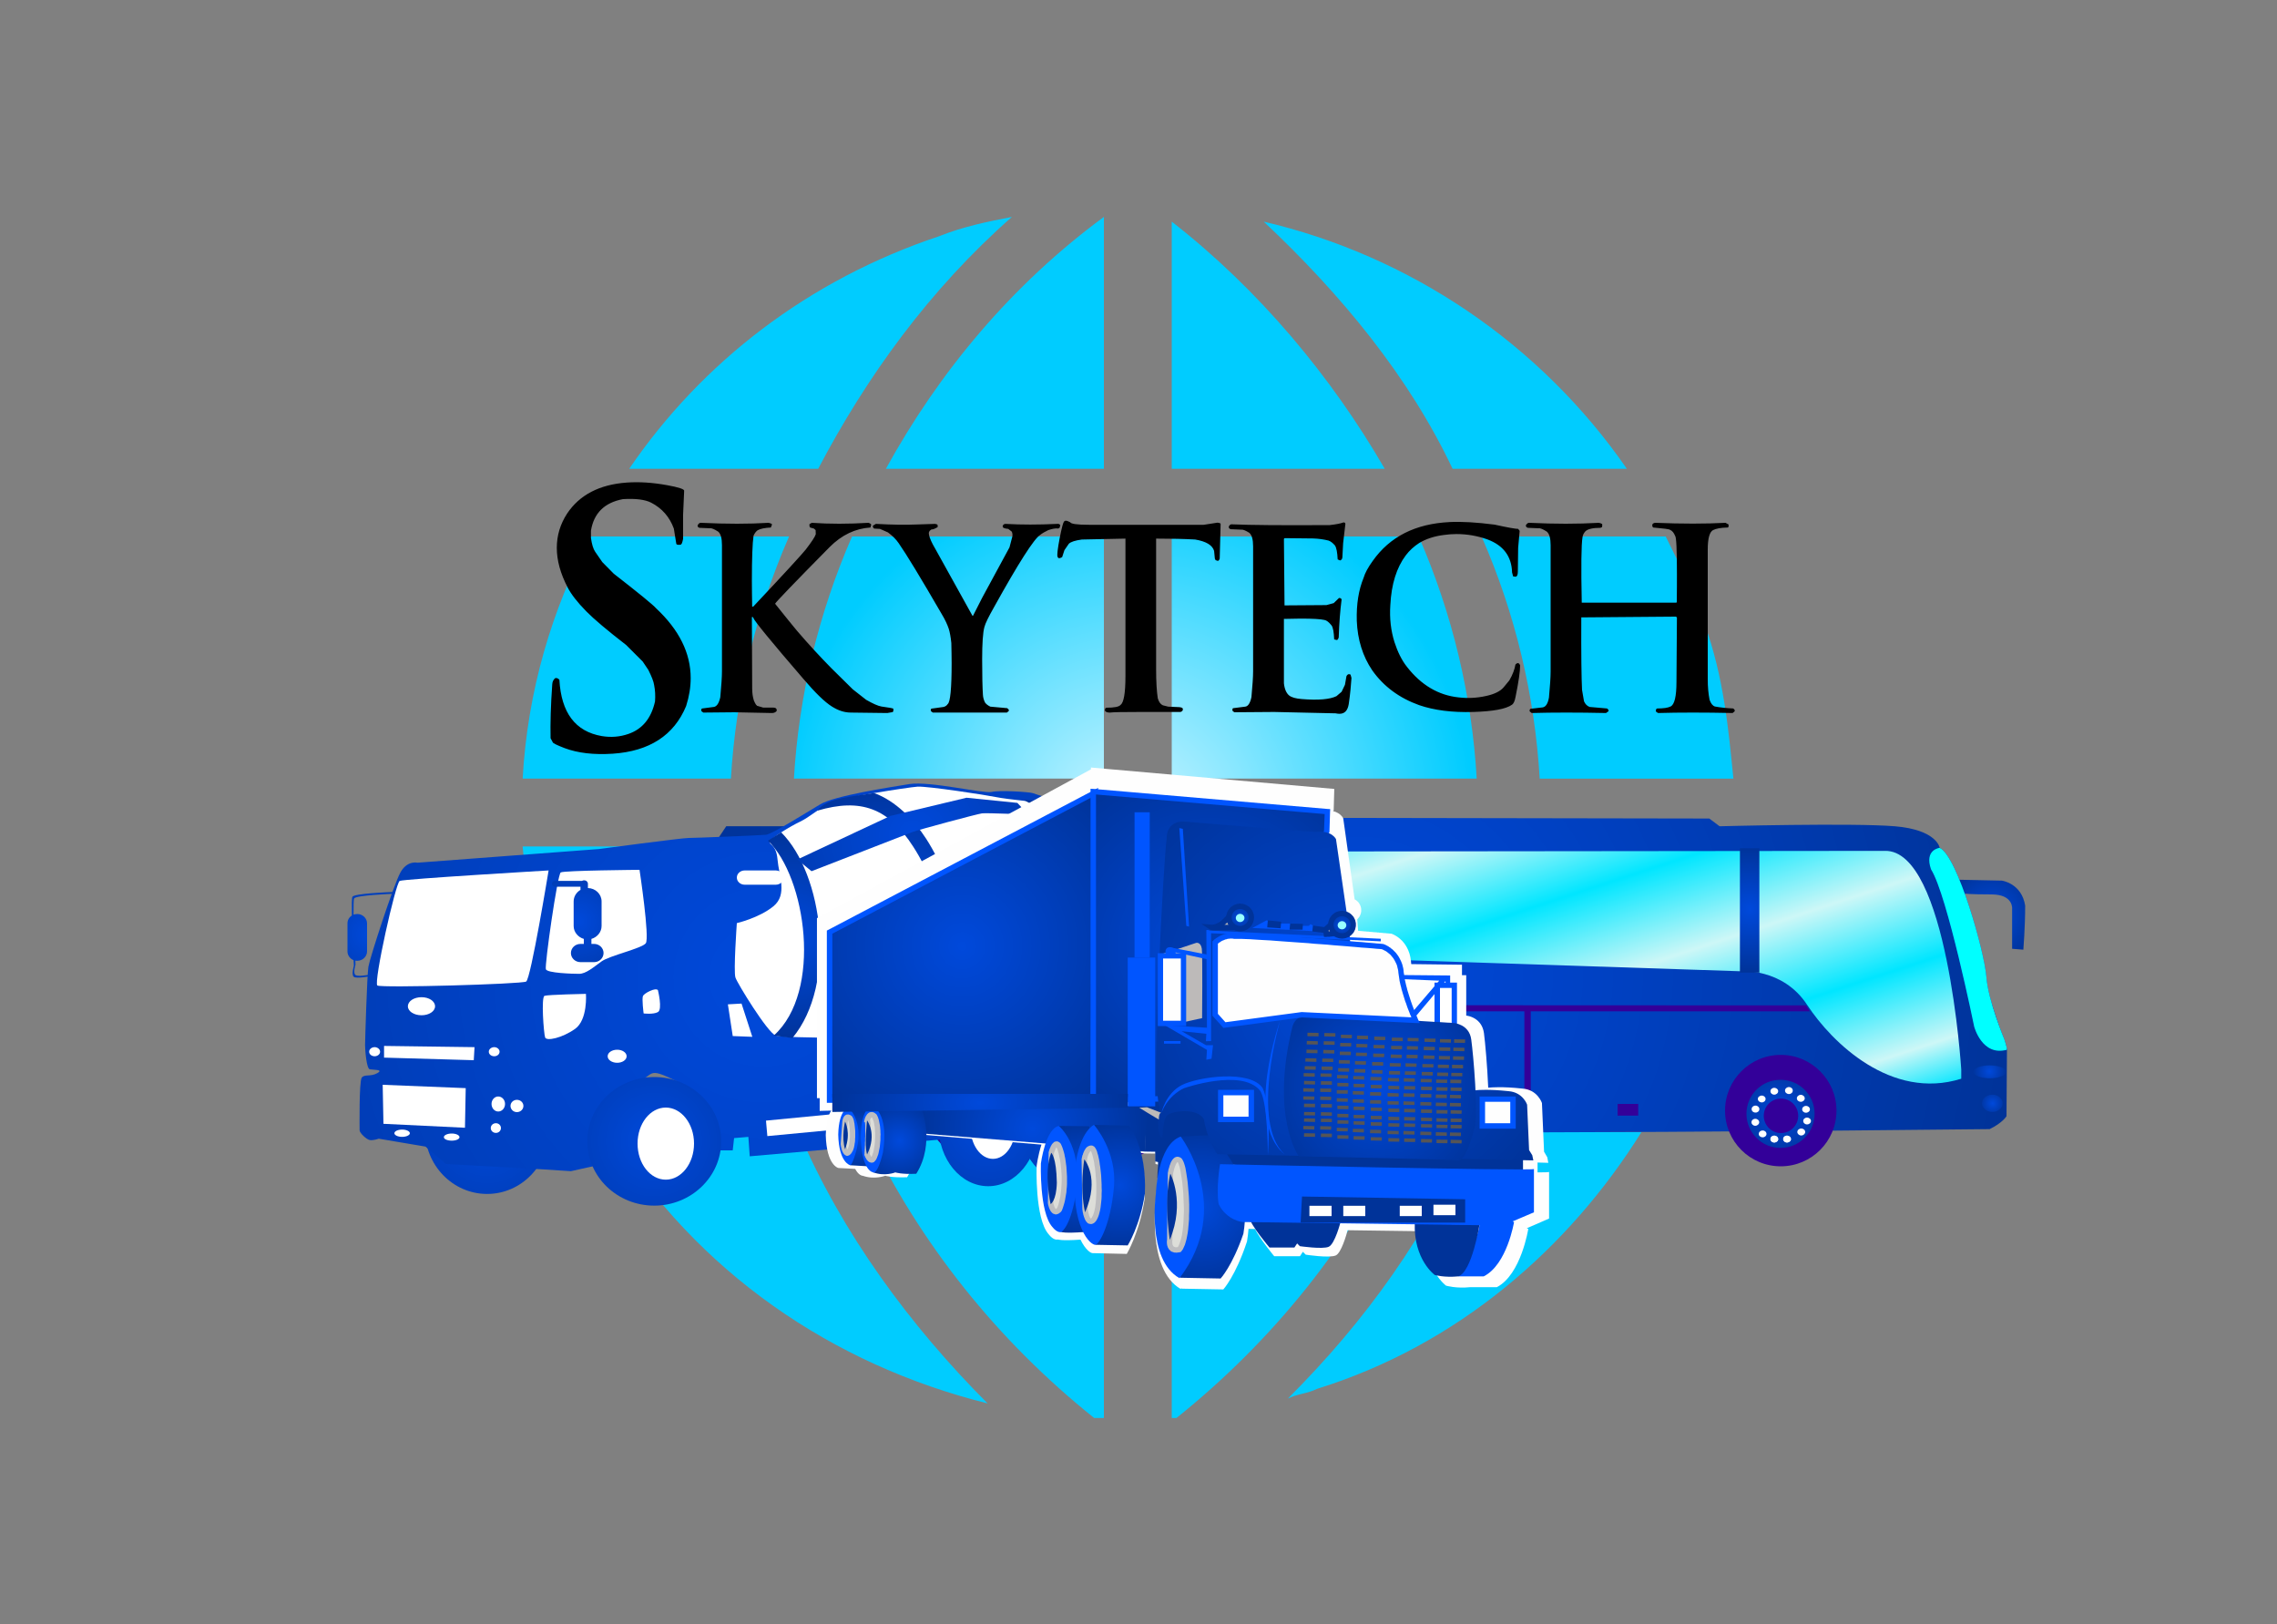 <?xml version="1.0" encoding="UTF-8"?> <!-- Creator: CorelDRAW X7 --> <svg xmlns="http://www.w3.org/2000/svg" xmlns:xlink="http://www.w3.org/1999/xlink" xml:space="preserve" width="150mm" height="107mm" style="shape-rendering:geometricPrecision; text-rendering:geometricPrecision; image-rendering:optimizeQuality; fill-rule:evenodd; clip-rule:evenodd" viewBox="0 0 15000 10700"><rect x="0" y="0" width="15000" height="10700" fill="#808080" stroke="none"/> <defs> <style type="text/css"> <![CDATA[ .fil51 {fill:#FEFEFE} .fil37 {fill:#FEFEFE} .fil53 {fill:#DDDED9} .fil52 {fill:#BDBAB9} .fil56 {fill:#565556} .fil40 {fill:#003399} .fil39 {fill:#0055FF} .fil12 {fill:aqua} .fil3 {fill:#330099} .fil59 {fill:#99FFFF} .fil5 {fill:white} .fil54 {fill:#BDBDC0;fill-rule:nonzero} .fil36 {fill:black;fill-rule:nonzero} .fil57 {fill:#003399;fill-rule:nonzero} .fil38 {fill:#0055FF;fill-rule:nonzero} .fil25 {fill:white;fill-rule:nonzero} .fil10 {fill:url(#id0)} .fil7 {fill:url(#id1)} .fil18 {fill:url(#id2)} .fil4 {fill:url(#id3)} .fil14 {fill:url(#id4)} .fil19 {fill:url(#id5)} .fil1 {fill:url(#id6)} .fil48 {fill:url(#id7)} .fil13 {fill:url(#id8)} .fil16 {fill:url(#id9)} .fil6 {fill:url(#id10)} .fil8 {fill:url(#id11)} .fil42 {fill:url(#id12)} .fil55 {fill:url(#id13)} .fil58 {fill:url(#id14)} .fil21 {fill:url(#id15)} .fil15 {fill:url(#id16)} .fil43 {fill:url(#id17)} .fil20 {fill:url(#id18)} .fil17 {fill:url(#id19)} .fil22 {fill:url(#id20)} .fil2 {fill:url(#id21)} .fil0 {fill:url(#id22)} .fil41 {fill:url(#id23)} .fil60 {fill:url(#id24)} .fil47 {fill:url(#id25)} .fil27 {fill:url(#id26)} .fil11 {fill:url(#id27)} .fil44 {fill:url(#id28)} .fil50 {fill:url(#id29)} .fil26 {fill:url(#id30)} .fil9 {fill:url(#id31)} .fil28 {fill:url(#id32)} .fil46 {fill:url(#id33)} .fil49 {fill:url(#id34)} .fil45 {fill:url(#id35)} .fil33 {fill:url(#id36);fill-rule:nonzero} .fil34 {fill:url(#id37);fill-rule:nonzero} .fil23 {fill:url(#id38);fill-rule:nonzero} .fil31 {fill:url(#id39);fill-rule:nonzero} .fil30 {fill:url(#id40);fill-rule:nonzero} .fil29 {fill:url(#id41);fill-rule:nonzero} .fil35 {fill:url(#id42);fill-rule:nonzero} .fil24 {fill:url(#id43);fill-rule:nonzero} .fil32 {fill:url(#id44);fill-rule:nonzero} ]]> </style> <linearGradient id="id0" gradientUnits="userSpaceOnUse" x1="8250.54" y1="4480.58" x2="9489.99" y2="8261.84"> <stop offset="0" style="stop-opacity:1; stop-color:#00E6FF"></stop> <stop offset="0.09" style="stop-opacity:1; stop-color:#CDF7F7"></stop> <stop offset="0.22" style="stop-opacity:1; stop-color:#00E6FF"></stop> <stop offset="0.361" style="stop-opacity:1; stop-color:#CDF7F7"></stop> <stop offset="0.502" style="stop-opacity:1; stop-color:#00E6FF"></stop> <stop offset="0.651" style="stop-opacity:1; stop-color:#CDF7F7"></stop> <stop offset="0.788" style="stop-opacity:1; stop-color:#00E6FF"></stop> <stop offset="0.922" style="stop-opacity:1; stop-color:#CDF7F7"></stop> <stop offset="1" style="stop-opacity:1; stop-color:#00E6FF"></stop> </linearGradient> <radialGradient id="id1" gradientUnits="userSpaceOnUse" gradientTransform="matrix(1.349 -0 -0 1.349 -4079 -2508)" cx="11688.3" cy="7187.77" r="25.27" fx="11688.3" fy="7187.77"> <stop offset="0" style="stop-opacity:1; stop-color:#0049DB"></stop> <stop offset="1" style="stop-opacity:1; stop-color:#003399"></stop> </radialGradient> <radialGradient id="id2" gradientUnits="userSpaceOnUse" gradientTransform="matrix(1.001 -0 -0 1.002 -5 -11)" xlink:href="#id1" cx="5138.86" cy="6921.71" r="229.91" fx="5138.86" fy="6921.71"> </radialGradient> <radialGradient id="id3" gradientUnits="userSpaceOnUse" gradientTransform="matrix(1.428 -0 -0 1.428 -2769 -3127)" xlink:href="#id1" cx="6462.96" cy="7298.88" r="221.67" fx="6462.96" fy="7298.88"> </radialGradient> <radialGradient id="id4" gradientUnits="userSpaceOnUse" gradientTransform="matrix(1.001 -0 -0 1.001 -4 -10)" xlink:href="#id1" cx="5136.19" cy="6794.34" r="210.44" fx="5136.19" fy="6794.34"> </radialGradient> <radialGradient id="id5" gradientUnits="userSpaceOnUse" gradientTransform="matrix(1.001 -0 -0 1.001 -4 -7)" xlink:href="#id1" cx="5137.8" cy="6954.77" r="222.47" fx="5137.8" fy="6954.77"> </radialGradient> <radialGradient id="id6" gradientUnits="userSpaceOnUse" gradientTransform="matrix(1.403 -0 -0 1.403 -5283 -2425)" xlink:href="#id1" cx="13118.9" cy="6021.01" r="227.28" fx="13118.9" fy="6021.01"> </radialGradient> <radialGradient id="id7" gradientUnits="userSpaceOnUse" gradientTransform="matrix(1.059 -0 -0 1.059 -331 -438)" xlink:href="#id1" cx="5656.49" cy="7489.72" r="192.27" fx="5656.49" fy="7489.72"> </radialGradient> <radialGradient id="id8" gradientUnits="userSpaceOnUse" gradientTransform="matrix(1.032 -0 -0 1.032 -367 -191)" xlink:href="#id1" cx="11525.6" cy="5989" r="404.03" fx="11525.6" fy="5989"> </radialGradient> <radialGradient id="id9" gradientUnits="userSpaceOnUse" gradientTransform="matrix(1.001 -0 -0 1.001 -5 -7)" xlink:href="#id1" cx="5136.7" cy="6859.87" r="228.86" fx="5136.7" fy="6859.87"> </radialGradient> <radialGradient id="id10" gradientUnits="userSpaceOnUse" gradientTransform="matrix(1.428 -0 -0 1.428 -5024 -3141)" xlink:href="#id1" cx="11729.5" cy="7332.99" r="221.68" fx="11729.5" fy="7332.99"> </radialGradient> <radialGradient id="id11" gradientUnits="userSpaceOnUse" gradientTransform="matrix(1.428 -0 -0 1.428 -3162 -3120)" xlink:href="#id1" cx="7379.92" cy="7281.78" r="221.67" fx="7379.92" fy="7281.78"> </radialGradient> <radialGradient id="id12" gradientUnits="userSpaceOnUse" gradientTransform="matrix(1.321 -0 -0 1.321 -2037 -2002)" xlink:href="#id1" cx="6340.29" cy="6233.19" r="1013.8" fx="6340.29" fy="6233.19"> </radialGradient> <radialGradient id="id13" gradientUnits="userSpaceOnUse" gradientTransform="matrix(1.002 -0 -0 0.569 -12 3130)" xlink:href="#id1" cx="6456.54" cy="7265.55" r="980.51" fx="6456.54" fy="7265.55"> </radialGradient> <radialGradient id="id14" gradientUnits="userSpaceOnUse" gradientTransform="matrix(1.414 -0 -0 1.414 -3661 -2523)" xlink:href="#id1" cx="8840.8" cy="6091.47" r="73.73" fx="8840.8" fy="6091.47"> </radialGradient> <radialGradient id="id15" gradientUnits="userSpaceOnUse" gradientTransform="matrix(1.313 -0 -0 1.313 -4106 -2273)" xlink:href="#id1" cx="13124.5" cy="7266.68" r="67.32" fx="13124.5" fy="7266.68"> </radialGradient> <radialGradient id="id16" gradientUnits="userSpaceOnUse" gradientTransform="matrix(1.001 -0 -0 1.002 -5 -11)" xlink:href="#id1" cx="5137.76" cy="6891.86" r="229.91" fx="5137.76" fy="6891.86"> </radialGradient> <radialGradient id="id17" gradientUnits="userSpaceOnUse" gradientTransform="matrix(1.255 -0 -0 1.255 -2036 -1591)" xlink:href="#id1" cx="7973.28" cy="6230.92" r="1016.07" fx="7973.28" fy="6230.92"> </radialGradient> <radialGradient id="id18" gradientUnits="userSpaceOnUse" gradientTransform="matrix(1.001 -0 -0 1.001 -5 -8)" xlink:href="#id1" cx="5139.41" cy="6984.63" r="209.39" fx="5139.41" fy="6984.63"> </radialGradient> <radialGradient id="id19" gradientUnits="userSpaceOnUse" gradientTransform="matrix(1.001 -0 -0 1.001 -4 -7)" xlink:href="#id1" cx="5138.32" cy="6826.85" r="224.12" fx="5138.32" fy="6826.85"> </radialGradient> <radialGradient id="id20" gradientUnits="userSpaceOnUse" gradientTransform="matrix(1.078 -0 -0 1.078 -1024 -552)" xlink:href="#id1" cx="13107.5" cy="7059.44" r="106.63" fx="13107.5" fy="7059.44"> </radialGradient> <radialGradient id="id21" gradientUnits="userSpaceOnUse" gradientTransform="matrix(1.03 -0 -0 1.03 -271 -194)" xlink:href="#id1" cx="8951.65" cy="6401.08" r="4214.41" fx="8951.65" fy="6401.08"> </radialGradient> <radialGradient id="id22" gradientUnits="userSpaceOnUse" gradientTransform="matrix(1.409 -0 -0 1.409 -3036 -2200)" cx="7431.4" cy="5384.58" r="1614.07" fx="7431.4" fy="5384.58"> <stop offset="0" style="stop-opacity:1; stop-color:#CFF5FF"></stop> <stop offset="1" style="stop-opacity:1; stop-color:#00CCFF"></stop> </radialGradient> <radialGradient id="id23" gradientUnits="userSpaceOnUse" gradientTransform="matrix(1.02 -0 -0 1.02 -134 -147)" xlink:href="#id1" cx="6800.13" cy="7434.69" r="755.99" fx="6800.13" fy="7434.69"> </radialGradient> <radialGradient id="id24" gradientUnits="userSpaceOnUse" gradientTransform="matrix(1.414 -0 -0 1.414 -3384 -2503)" xlink:href="#id1" cx="8169.47" cy="6043.85" r="73.69" fx="8169.47" fy="6043.85"> </radialGradient> <radialGradient id="id25" gradientUnits="userSpaceOnUse" gradientTransform="matrix(1.289 -0 -0 1.289 -1715 -2174)" xlink:href="#id1" cx="5928.06" cy="7516.17" r="218.65" fx="5928.06" fy="7516.17"> </radialGradient> <radialGradient id="id26" gradientUnits="userSpaceOnUse" gradientTransform="matrix(1.16 -0 -0 1.16 -938 -966)" xlink:href="#id1" cx="5852.92" cy="6027.89" r="806.7" fx="5852.92" fy="6027.89"> </radialGradient> <radialGradient id="id27" gradientUnits="userSpaceOnUse" gradientTransform="matrix(1.083 -0 -0 1.083 -1070 -515)" xlink:href="#id1" cx="12965.2" cy="6240.16" r="659.92" fx="12965.2" fy="6240.16"> </radialGradient> <radialGradient id="id28" gradientUnits="userSpaceOnUse" gradientTransform="matrix(1.178 -0 -0 1.178 -1410 -1417)" xlink:href="#id1" cx="7908.46" cy="7950.12" r="470.44" fx="7908.46" fy="7950.12"> </radialGradient> <radialGradient id="id29" gradientUnits="userSpaceOnUse" gradientTransform="matrix(1.262 -0 -0 1.262 -2385 -1879)" xlink:href="#id1" cx="9090.53" cy="7162.75" r="630.85" fx="9090.53" fy="7162.75"> </radialGradient> <radialGradient id="id30" gradientUnits="userSpaceOnUse" gradientTransform="matrix(1.128 -0 -0 1.128 -893 -734)" xlink:href="#id1" cx="6988.4" cy="5743.64" r="477.66" fx="6988.4" fy="5743.64"> </radialGradient> <radialGradient id="id31" gradientUnits="userSpaceOnUse" gradientTransform="matrix(1.023 -0 -0 1.023 -200 -143)" xlink:href="#id1" cx="8870.27" cy="6355.88" r="3997.29" fx="8870.27" fy="6355.88"> </radialGradient> <radialGradient id="id32" gradientUnits="userSpaceOnUse" gradientTransform="matrix(1.032 -0 -0 1.032 -169 -200)" xlink:href="#id1" cx="5227.5" cy="6160.16" r="680.1" fx="5227.5" fy="6160.16"> </radialGradient> <radialGradient id="id33" gradientUnits="userSpaceOnUse" gradientTransform="matrix(1.096 -0 -0 1.096 -687 -748)" xlink:href="#id1" cx="7122.51" cy="7768.43" r="350.33" fx="7122.51" fy="7768.43"> </radialGradient> <radialGradient id="id34" gradientUnits="userSpaceOnUse" gradientTransform="matrix(1.353 -0 -0 1.353 -3127 -2304)" xlink:href="#id1" cx="8859.93" cy="6527.86" r="1237.35" fx="8859.93" fy="6527.86"> </radialGradient> <radialGradient id="id35" gradientUnits="userSpaceOnUse" gradientTransform="matrix(1.087 -0 -0 1.087 -641 -679)" xlink:href="#id1" cx="7375.06" cy="7807.26" r="395.84" fx="7375.06" fy="7807.26"> </radialGradient> <radialGradient id="id36" gradientUnits="userSpaceOnUse" gradientTransform="matrix(-1.049 -1.28496E-016 -1.04485E-016 -1.049 12322 11265)" xlink:href="#id1" cx="6012.88" cy="5496.89" r="1332.23" fx="6012.88" fy="5496.89"> </radialGradient> <radialGradient id="id37" gradientUnits="userSpaceOnUse" gradientTransform="matrix(-1.182 -1.44812E-016 1.44814E-016 -1.182 8307 13243)" xlink:href="#id1" cx="3806.08" cy="6068.06" r="471.88" fx="3806.08" fy="6068.06"> </radialGradient> <radialGradient id="id38" gradientUnits="userSpaceOnUse" gradientTransform="matrix(-1.391 -1.70353E-016 1.70351E-016 -1.391 7672 17793)" xlink:href="#id1" cx="3208.51" cy="7441.48" r="741.58" fx="3208.51" fy="7441.48"> </radialGradient> <radialGradient id="id39" gradientUnits="userSpaceOnUse" gradientTransform="matrix(-1.387 -1.69821E-016 1.69821E-016 -1.387 10286 17944)" xlink:href="#id1" cx="4309.69" cy="7518.5" r="771.9" fx="4309.69" fy="7518.5"> </radialGradient> <radialGradient id="id40" gradientUnits="userSpaceOnUse" gradientTransform="matrix(-1.297 -1.58811E-016 1.58814E-016 -1.297 14952 17038)" xlink:href="#id1" cx="6509.74" cy="7417.95" r="692.88" fx="6509.74" fy="7417.95"> </radialGradient> <radialGradient id="id41" gradientUnits="userSpaceOnUse" gradientTransform="matrix(-1.297 -1.58814E-016 1.58814E-016 -1.297 16175 16979)" xlink:href="#id1" cx="7042.41" cy="7392.27" r="692.88" fx="7042.41" fy="7392.27"> </radialGradient> <radialGradient id="id42" gradientUnits="userSpaceOnUse" gradientTransform="matrix(-1.137 -1.39194E-016 1.39193E-016 -1.137 5208 13157)" xlink:href="#id1" cx="2437.47" cy="6157.89" r="493.97" fx="2437.47" fy="6157.89"> </radialGradient> <radialGradient id="id43" gradientUnits="userSpaceOnUse" gradientTransform="matrix(-1.114 -1.3638E-016 -1.10895E-016 -1.114 10628 13609)" xlink:href="#id1" cx="5028.41" cy="6438.57" r="4656.4" fx="5028.41" fy="6438.57"> </radialGradient> <radialGradient id="id44" gradientUnits="userSpaceOnUse" gradientTransform="matrix(-1.08 -1.32239E-016 1.32242E-016 -1.08 13092 12505)" xlink:href="#id1" cx="6294.79" cy="6012.45" r="1285.39" fx="6294.79" fy="6012.45"> </radialGradient> </defs> <g id="Layer_x0020_1">  <path class="fil0" d="M9728 5576l-2009 0 0 1436 1722 0c160,-479 256,-957 287,-1436l0 0zm-382 -2042l-1627 0 0 1595 2009 0c-31,-542 -159,-1084 -382,-1595l0 0zm-1627 -2074l0 1628 1403 0c-351,-607 -829,-1181 -1403,-1628l0 0zm-1883 1628l1436 0 0 -1659c-606,446 -1085,1020 -1436,1659l0 0zm-606 2041l2042 0 0 -1595 -1659 0c-223,511 -351,1053 -383,1595l0 0zm287 1883l1755 0 0 -1436 -2042 0c32,479 96,957 287,1436l0 0zm-2074 -1883c32,-574 192,-1116 447,-1595l1308 0c-223,511 -351,1053 -383,1595l-1372 0zm0 383c0,-95 0,-223 0,-319l0 319zm351 1500c-64,-128 -127,-256 -159,-415 -128,-351 -160,-670 -192,-1021l1372 0c32,479 96,957 256,1436l-1277 0zm2712 2233c-1021,-255 -1914,-862 -2488,-1787l1244 0c287,670 734,1276 1244,1787l0 0zm766 96c0,0 -32,0 -64,0 -638,-511 -1149,-1149 -1499,-1883l1563 0 0 1883zm478 0l-31 0 0 -1883 1531 0c-351,734 -862,1372 -1500,1883l0 0zm3063 -1883c-478,766 -1212,1404 -2137,1691 -64,32 -128,32 -192,64 511,-510 925,-1085 1213,-1755l1116 0zm606 -1882c-32,510 -159,989 -351,1436l-1180 0c160,-479 223,-957 255,-1436l1276 0zm0 -383c0,96 0,224 0,319l0 -319zm-446 -1659c95,192 191,383 255,574 128,351 159,702 191,1021l-1276 0c-32,-542 -159,-1084 -383,-1595l1213 0zm-2648 -2074c957,224 1818,798 2392,1628l-1148 0c-287,-607 -734,-1149 -1244,-1628l0 0zm-2138 96c160,-64 319,-96 479,-127 -543,478 -957,1052 -1276,1659l-1245 0c479,-702 1181,-1245 2042,-1532l0 0z"></path> <g id="_2448873460416"> <path class="fil1" d="M12897 5795l290 6c0,0 131,17 154,165 0,142 -12,290 -12,290l-74 -6 0 -261c0,0 12,-97 -136,-97 -148,0 -182,-6 -182,-6l-40 -91z"></path> <path class="fil2" d="M12778 5585c0,0 -17,-119 -296,-142 -278,-23 -1154,0 -1154,0l-68 -51 -5213 -9 -60 60 -1203 0 -68 102 -34 1765 102 86c0,0 2098,111 8323,42 86,-42 111,-85 111,-85l3 -438 -443 -1330z"></path> <path class="fil3" d="M6831 7282c0,203 -164,367 -367,367 -202,0 -366,-164 -366,-367 0,-202 164,-367 366,-367 203,0 367,165 367,367z"></path> <path class="fil4" d="M6688 7303c0,124 -101,225 -225,225 -124,0 -225,-101 -225,-225 0,-124 101,-224 225,-224 124,0 225,100 225,224z"></path> <path class="fil3" d="M6580 7316c0,63 -51,114 -114,114 -63,0 -114,-51 -114,-114 0,-63 51,-114 114,-114 63,0 114,51 114,114z"></path> <path class="fil5" d="M6314 7205c0,13 11,23 25,23 14,0 26,-10 26,-23 0,-12 -12,-22 -26,-22 -14,0 -25,10 -25,22z"></path> <path class="fil5" d="M6493 7150c0,12 11,23 25,23 15,0 26,-11 26,-23 0,-13 -11,-23 -26,-23 -14,0 -25,10 -25,23z"></path> <path class="fil5" d="M6396 7154c0,13 12,23 26,23 14,0 25,-10 25,-23 0,-12 -11,-23 -25,-23 -14,0 -26,11 -26,23z"></path> <path class="fil5" d="M6319 7435c0,13 12,23 26,23 14,0 26,-10 26,-22 0,-13 -12,-23 -26,-23 -14,0 -26,10 -26,22z"></path> <path class="fil5" d="M6271 7359c0,12 12,23 26,23 14,0 25,-11 25,-23 0,-13 -11,-23 -25,-23 -14,0 -26,10 -26,23z"></path> <path class="fil5" d="M6273 7272c0,13 11,23 25,23 14,0 26,-10 26,-23 0,-12 -12,-23 -26,-23 -14,0 -25,11 -25,23z"></path> <path class="fil5" d="M6574 7423c0,12 11,22 25,22 15,0 26,-10 26,-22 0,-13 -11,-23 -26,-23 -14,0 -25,10 -25,23z"></path> <path class="fil5" d="M6612 7350c0,13 12,23 26,23 14,0 25,-10 25,-23 0,-12 -11,-23 -25,-23 -14,0 -26,11 -26,23z"></path> <path class="fil5" d="M6605 7273c0,13 12,23 26,23 14,0 25,-10 25,-23 0,-12 -11,-22 -25,-22 -14,0 -26,10 -26,22z"></path> <path class="fil5" d="M6571 7201c0,13 11,23 26,23 14,0 25,-10 25,-23 0,-13 -11,-23 -25,-23 -15,0 -26,10 -26,23z"></path> <path class="fil5" d="M6480 7470c0,12 11,22 26,22 14,0 25,-10 25,-22 0,-13 -11,-23 -25,-23 -15,0 -26,10 -26,23z"></path> <path class="fil5" d="M6396 7470c0,12 12,22 26,22 14,0 25,-10 25,-22 0,-13 -11,-23 -25,-23 -14,0 -26,10 -26,23z"></path> <path class="fil3" d="M12098 7316c0,203 -165,367 -367,367 -203,0 -367,-164 -367,-367 0,-202 164,-367 367,-367 202,0 367,165 367,367z"></path> <path class="fil6" d="M11954 7337c0,124 -101,225 -225,225 -124,0 -224,-101 -224,-225 0,-124 100,-224 224,-224 124,0 225,100 225,224z"></path> <path class="fil3" d="M11846 7350c0,63 -51,114 -114,114 -62,0 -113,-51 -113,-114 0,-63 51,-113 113,-113 63,0 114,50 114,113z"></path> <path class="fil5" d="M11580 7239c0,13 12,23 26,23 14,0 25,-10 25,-23 0,-12 -11,-22 -25,-22 -14,0 -26,10 -26,22z"></path> <path class="fil5" d="M11759 7184c0,13 12,23 26,23 14,0 25,-10 25,-23 0,-13 -11,-23 -25,-23 -14,0 -26,10 -26,23z"></path> <path class="fil7" d="M11663 7188c0,13 11,23 25,23 14,0 26,-10 26,-23 0,-12 -12,-22 -26,-22 -14,0 -25,10 -25,22z"></path> <path class="fil5" d="M11663 7188c0,13 11,23 25,23 14,0 26,-10 26,-23 0,-12 -12,-22 -26,-22 -14,0 -25,10 -25,22z"></path> <path class="fil5" d="M11586 7470c0,12 11,22 26,22 14,0 25,-10 25,-22 0,-13 -11,-23 -25,-23 -15,0 -26,10 -26,23z"></path> <path class="fil5" d="M11538 7393c0,12 11,23 25,23 14,0 26,-11 26,-23 0,-13 -12,-23 -26,-23 -14,0 -25,10 -25,23z"></path> <path class="fil5" d="M11539 7306c0,13 11,23 26,23 14,0 25,-10 25,-23 0,-12 -11,-23 -25,-23 -15,0 -26,11 -26,23z"></path> <path class="fil5" d="M11840 7457c0,12 12,23 26,23 14,0 26,-11 26,-23 0,-13 -12,-23 -26,-23 -14,0 -26,10 -26,23z"></path> <path class="fil5" d="M11879 7384c0,13 11,23 25,23 14,0 26,-10 26,-23 0,-12 -12,-22 -26,-22 -14,0 -25,10 -25,22z"></path> <path class="fil5" d="M11872 7308c0,12 11,22 25,22 14,0 26,-10 26,-22 0,-13 -12,-23 -26,-23 -14,0 -25,10 -25,23z"></path> <path class="fil5" d="M11837 7235c0,13 12,23 26,23 14,0 26,-10 26,-23 0,-12 -12,-23 -26,-23 -14,0 -26,11 -26,23z"></path> <path class="fil5" d="M11747 7504c0,12 11,22 25,22 14,0 26,-10 26,-22 0,-13 -12,-23 -26,-23 -14,0 -25,10 -25,23z"></path> <path class="fil5" d="M11747 7504c0,12 11,22 25,22 14,0 26,-10 26,-22 0,-13 -12,-23 -26,-23 -14,0 -25,10 -25,23z"></path> <path class="fil5" d="M11663 7504c0,12 11,22 25,22 14,0 26,-10 26,-22 0,-13 -12,-23 -26,-23 -14,0 -25,10 -25,23z"></path> <path class="fil5" d="M11663 7504c0,12 11,22 25,22 14,0 26,-10 26,-22 0,-13 -12,-23 -26,-23 -14,0 -25,10 -25,23z"></path> <path class="fil3" d="M7748 7265c0,202 -164,367 -367,367 -202,0 -366,-165 -366,-367 0,-203 164,-367 366,-367 203,0 367,164 367,367z"></path> <path class="fil8" d="M7604 7286c0,124 -100,225 -224,225 -124,0 -225,-101 -225,-225 0,-124 101,-224 225,-224 124,0 224,100 224,224z"></path> <path class="fil3" d="M7496 7299c0,63 -50,114 -113,114 -63,0 -114,-51 -114,-114 0,-63 51,-114 114,-114 63,0 113,51 113,114z"></path> <path class="fil5" d="M7231 7188c0,13 11,23 25,23 14,0 26,-10 26,-23 0,-12 -12,-22 -26,-22 -14,0 -25,10 -25,22z"></path> <path class="fil5" d="M7410 7133c0,12 11,22 25,22 15,0 26,-10 26,-22 0,-13 -11,-23 -26,-23 -14,0 -25,10 -25,23z"></path> <path class="fil5" d="M7313 7137c0,13 12,23 26,23 14,0 25,-10 25,-23 0,-13 -11,-23 -25,-23 -14,0 -26,10 -26,23z"></path> <path class="fil5" d="M7236 7419c0,12 12,22 26,22 14,0 26,-10 26,-22 0,-13 -12,-23 -26,-23 -14,0 -26,10 -26,23z"></path> <path class="fil5" d="M7188 7342c0,12 12,22 26,22 14,0 25,-10 25,-22 0,-13 -11,-23 -25,-23 -14,0 -26,10 -26,23z"></path> <path class="fil5" d="M7189 7255c0,13 12,23 26,23 14,0 26,-10 26,-23 0,-13 -12,-23 -26,-23 -14,0 -26,10 -26,23z"></path> <path class="fil5" d="M7491 7406c0,12 11,22 25,22 14,0 26,-10 26,-22 0,-13 -12,-23 -26,-23 -14,0 -25,10 -25,23z"></path> <path class="fil5" d="M7529 7333c0,13 12,23 26,23 14,0 25,-10 25,-23 0,-12 -11,-23 -25,-23 -14,0 -26,11 -26,23z"></path> <path class="fil5" d="M7522 7256c0,13 12,23 26,23 14,0 25,-10 25,-23 0,-12 -11,-22 -25,-22 -14,0 -26,10 -26,22z"></path> <path class="fil5" d="M7488 7184c0,13 11,23 25,23 15,0 26,-10 26,-23 0,-13 -11,-23 -26,-23 -14,0 -25,10 -25,23z"></path> <path class="fil5" d="M7397 7453c0,12 11,22 26,22 14,0 25,-10 25,-22 0,-13 -11,-23 -25,-23 -15,0 -26,10 -26,23z"></path> <path class="fil5" d="M7313 7453c0,12 12,22 26,22 14,0 25,-10 25,-22 0,-13 -11,-23 -25,-23 -14,0 -26,10 -26,23z"></path> <path class="fil3" d="M5373 6914c0,56 -46,102 -102,102l-265 0c-56,0 -102,-46 -102,-102l0 -51c0,-57 46,-103 102,-103l265 0c56,0 102,46 102,103l0 51z"></path> <path class="fil9" d="M12417 5605l-7488 8c0,0 -238,69 -8,563 546,26 6541,222 6541,222 0,0 281,-26 443,222 162,247 554,631 1015,486 0,-26 0,-60 0,-60 0,0 -91,-1450 -503,-1441z"></path> <path class="fil10" d="M12417 5605l-7488 8c0,0 -238,69 -8,563 546,26 6541,222 6541,222 0,0 281,-26 443,222 162,247 554,631 1015,486 0,-26 0,-60 0,-60 0,0 -91,-1450 -503,-1441z"></path> <path class="fil11" d="M12778 5585c0,0 -103,11 -57,142 108,171 284,1035 284,1035 0,0 51,199 216,153 0,-17 -17,-68 -17,-68 0,0 -108,-256 -119,-415 -12,-159 -188,-790 -307,-847z"></path> <path class="fil12" d="M12778 5585c0,0 -103,11 -57,142 108,171 284,1035 284,1035 0,0 51,199 216,153 0,-17 -17,-68 -17,-68 0,0 -108,-256 -119,-415 -12,-159 -188,-790 -307,-847z"></path> <polygon class="fil13" points="11590,6407 11462,6407 11462,5588 11590,5588 "></polygon> <polygon class="fil3" points="11922,6662 4831,6662 4831,6620 11897,6623 "></polygon> <polygon class="fil3" points="5496,7416 5454,7416 5454,6662 5496,6662 "></polygon> <polygon class="fil3" points="6025,7430 5983,7430 5983,6662 6025,6662 "></polygon> <polygon class="fil3" points="10084,7453 10042,7453 10042,6658 10084,6658 "></polygon> <polygon class="fil3" points="8716,7455 8673,7455 8673,6662 8716,6662 "></polygon> <polygon class="fil3" points="7876,7458 7833,7458 7833,6662 7876,6662 "></polygon> <polygon class="fil3" points="8341,7336 8204,7336 8204,7259 8341,7259 "></polygon> <polygon class="fil3" points="10792,7349 10656,7349 10656,7272 10792,7272 "></polygon> <polygon class="fil3" points="9428,7336 9291,7336 9291,7259 9428,7259 "></polygon> <polygon class="fil14" points="5349,6803 4923,6803 4938,6786 5337,6786 "></polygon> <polygon class="fil15" points="5371,6899 4905,6902 4906,6885 5371,6882 "></polygon> <polygon class="fil16" points="5369,6867 4905,6870 4908,6850 5369,6850 "></polygon> <polygon class="fil17" points="5365,6836 4911,6836 4917,6818 5361,6819 "></polygon> <polygon class="fil18" points="5372,6929 4906,6932 4907,6915 5372,6912 "></polygon> <polygon class="fil19" points="5361,6963 4916,6964 4912,6946 5363,6947 "></polygon> <polygon class="fil20" points="5340,6991 4944,6994 4927,6978 5352,6976 "></polygon> <polygon class="fil5" points="4695,6428 4840,6526 4831,6876 4695,6867 "></polygon> <path class="fil5" d="M4685 6864l-3 169c0,0 171,60 149,-157 -38,0 -146,-12 -146,-12z"></path> <path class="fil21" d="M13056 7268c0,31 31,57 69,57 37,0 68,-26 68,-57 0,-32 -31,-57 -68,-57 -38,0 -69,25 -69,57z"></path> <path class="fil22" d="M12999 7060c0,24 49,43 109,43 59,0 108,-19 108,-43 0,-23 -49,-42 -108,-42 -60,0 -109,19 -109,42z"></path> </g> <g id="_2448874593488"> <path class="fil23" d="M2799 7441c0,234 183,424 410,424 226,0 409,-190 409,-424 0,-233 -183,-423 -409,-423 -227,0 -410,190 -410,423z"></path> <path class="fil24" d="M7136 6877l5 -77c0,0 80,-22 94,-60 13,-39 -22,-73 -22,-73l17 -184c0,0 18,4 68,47 49,43 120,171 147,188 27,18 90,22 139,9 49,-13 125,-60 99,-107 -27,-47 -287,-402 -296,-419 -9,-17 -22,-124 -13,-137 9,-13 62,-30 71,-52 9,-21 -13,-68 -13,-68l143 -291c0,0 22,-47 -31,-68 -54,-22 -175,-77 -188,-90 -14,-13 -41,-47 -32,-69 9,-21 162,-154 148,-162 -13,-9 -510,0 -528,0 -18,0 -116,-30 -139,-39 -22,-8 -219,-21 -273,-8 -54,12 -407,-73 -541,-52 -135,22 -493,77 -587,133 -94,56 -318,197 -358,201 -40,4 -466,21 -510,21 -45,0 -591,73 -591,73l-1195 90c0,0 -67,-17 -112,64 -45,81 -202,565 -211,621 -9,55 -22,487 -22,517 0,30 9,154 31,159 23,4 94,0 50,25 -45,26 -85,5 -103,30 -18,26 -14,330 -14,347 0,17 45,60 67,64 23,4 59,-9 59,-9l308 52 135 115 622 34 201 13 170 -38 54 -137c0,0 14,-347 179,-398 166,-51 72,-133 314,-9 241,125 232,296 228,334 -5,39 -18,111 -18,111l139 0 9 -81 94 -8 9 128 1262 -111 54 -150c0,0 26,-184 58,-231 31,-47 85,-167 116,-167 32,0 784,-26 806,-17 22,8 63,577 67,595 5,17 112,34 143,4 32,-30 0,-188 14,-193 13,-4 130,13 147,9 18,-4 36,-205 0,-231 -35,-26 -161,-43 -161,-43 0,0 -49,-38 -31,-43 18,-4 98,0 98,0l0 -81 -147 -13c0,0 -14,-60 -58,-73 -45,-12 -171,5 -171,5z"></path> <path class="fil25" d="M4854 6081c0,0 -23,321 -9,359 13,39 210,360 264,381 53,21 823,17 877,9 54,-9 416,-154 515,-219 98,-64 277,-256 322,-278 45,-21 157,-38 219,-102 63,-65 63,-137 108,-154 45,-17 192,-120 192,-283 0,-162 50,-184 -71,-325 -121,-141 -273,-184 -327,-180 -54,5 -318,-25 -381,-38 -62,-13 -452,-73 -519,-69 -67,5 -501,73 -568,103 -67,30 -144,99 -206,128 -63,30 -184,103 -197,129 -14,25 40,13 49,120 9,107 67,231 -27,308 -94,77 -241,111 -241,111z"></path> <path class="fil26" d="M7125 5766c-6,-34 -14,-67 -27,-100 -35,-90 -80,-190 -148,-261 -36,-37 -81,-64 -125,-90l-83 -47 222 17c16,13 43,35 58,51 78,82 128,190 169,294 15,39 25,79 32,120 16,96 15,203 -2,297l-155 172c50,-147 85,-290 59,-453z"></path> <path class="fil27" d="M5965 6831c87,-94 172,-186 216,-310 51,-143 48,-301 23,-450 -29,-173 -91,-344 -187,-492 -164,-256 -346,-323 -632,-239 60,-88 252,-94 373,-116 142,51 263,177 343,301 103,160 170,343 201,530 29,165 29,340 -28,500 -29,82 -74,153 -126,219 -61,19 -121,57 -183,57z"></path> <path class="fil28" d="M5097 6822c324,-291 212,-1045 -38,-1284l87 -55c276,274 371,999 74,1355l-123 -16z"></path> <path class="fil29" d="M6716 7392c0,219 146,396 326,396 181,0 327,-177 327,-396 0,-218 -146,-395 -327,-395 -180,0 -326,177 -326,395z"></path> <path class="fil30" d="M6183 7418c0,219 146,396 327,396 180,0 327,-177 327,-396 0,-219 -147,-396 -327,-396 -181,0 -327,177 -327,396z"></path> <path class="fil31" d="M3869 7518c0,234 197,424 441,424 243,0 441,-190 441,-424 0,-233 -198,-423 -441,-423 -244,0 -441,190 -441,423z"></path> <path class="fil25" d="M7007 6603c0,0 71,150 40,188 -31,39 -202,4 -202,4 0,0 9,-59 5,-107 -5,-47 -22,-89 -22,-89l179 4z"></path> <path class="fil25" d="M6772 6607c0,0 61,155 27,191 -34,36 -202,-9 -202,-9 0,0 14,-59 13,-107 -1,-47 -16,-91 -16,-91l178 16z"></path> <path class="fil32" d="M7029 5871c0,0 -237,124 -264,137 -27,13 -430,141 -484,150 -53,8 -702,137 -702,137 0,0 -5,-99 -18,-116 -14,-17 658,-179 716,-201 58,-21 452,-120 510,-150 58,-29 220,-98 220,-98l22 141z"></path> <path class="fil33" d="M6774 5366c0,0 -273,-12 -305,-8 -31,4 -416,107 -461,124 -44,17 -662,257 -662,257l-94 -77 613 -287 502 -120 335 34 72 77z"></path> <path class="fil25" d="M4854 5781c0,26 23,47 52,47l204 0c29,0 52,-21 52,-47 0,-26 -23,-47 -52,-47l-204 0c-29,0 -52,21 -52,47z"></path> <path class="fil25" d="M7025 7401c0,105 58,190 129,190 72,0 130,-85 130,-190 0,-105 -58,-191 -130,-191 -71,0 -129,86 -129,191z"></path> <path class="fil25" d="M6393 7424c0,116 66,210 148,210 82,0 148,-94 148,-210 0,-115 -66,-209 -148,-209 -82,0 -148,94 -148,209z"></path> <path class="fil25" d="M4200 7533c0,132 83,238 186,238 102,0 186,-106 186,-238 0,-131 -84,-237 -186,-237 -103,0 -186,106 -186,237z"></path> <polygon class="fil25" points="4956,6830 4885,6611 4795,6616 4827,6825 "></polygon> <path class="fil25" d="M4213 5730c0,0 68,449 41,484 -27,34 -238,81 -291,119 -54,39 -103,82 -148,82 -45,0 -210,-5 -219,-30 -9,-26 76,-625 98,-638 23,-13 519,-17 519,-17z"></path> <path class="fil25" d="M3614 5734c0,0 -117,715 -148,732 -31,17 -954,43 -980,26 -27,-17 120,-676 147,-689 27,-13 981,-69 981,-69z"></path> <path class="fil34" d="M3761 6278c0,33 28,60 63,60l90 0c34,0 62,-27 62,-60 0,-33 -28,-60 -62,-60l-18 0 0 -33c38,-11 67,-45 67,-85l0 -162c0,-48 -40,-87 -90,-88l0 -28c0,-13 -11,-23 -24,-23 -6,0 -11,1 -15,4l-178 0c-11,0 -20,8 -20,19 0,11 9,19 20,19l168 0 0 21c-27,16 -45,44 -45,76l0 162c0,40 29,74 67,85l0 33 -22 0c-35,0 -63,27 -63,60z"></path> <path class="fil25" d="M4334 6522c0,0 32,128 0,145 -31,17 -94,9 -94,9 0,0 -13,-99 -4,-116 9,-17 80,-56 98,-38z"></path> <path class="fil25" d="M3860 6547c0,0 13,171 -72,231 -85,60 -188,82 -197,56 -9,-26 -27,-265 -4,-274 22,-8 273,-13 273,-13z"></path> <polygon class="fil25" points="3126,6898 3121,6984 2530,6967 2530,6890 "></polygon> <polygon class="fil25" points="3068,7168 3063,7429 2526,7403 2521,7146 "></polygon> <path class="fil25" d="M2687 6629c0,33 40,59 90,59 49,0 89,-26 89,-59 0,-34 -40,-60 -89,-60 -50,0 -90,26 -90,60z"></path> <path class="fil25" d="M3220 6928c0,17 16,30 36,30 19,0 35,-13 35,-30 0,-16 -16,-30 -35,-30 -20,0 -36,14 -36,30z"></path> <path class="fil25" d="M2432 6928c0,17 16,30 36,30 19,0 36,-13 36,-30 0,-16 -17,-30 -36,-30 -20,0 -36,14 -36,30z"></path> <path class="fil25" d="M4003 6958c0,24 28,43 63,43 34,0 62,-19 62,-43 0,-24 -28,-43 -62,-43 -35,0 -63,19 -63,43z"></path> <path class="fil25" d="M3238 7272c0,28 20,50 44,50 25,0 45,-22 45,-50 0,-27 -20,-49 -45,-49 -24,0 -44,22 -44,49z"></path> <path class="fil25" d="M3363 7285c0,23 19,41 42,41 24,0 43,-18 43,-41 0,-22 -19,-40 -43,-40 -23,0 -42,18 -42,40z"></path> <path class="fil25" d="M3233 7431c0,18 15,32 34,32 18,0 33,-14 33,-32 0,-18 -15,-32 -33,-32 -19,0 -34,14 -34,32z"></path> <path class="fil25" d="M2924 7491c0,13 23,23 52,23 28,0 51,-10 51,-23 0,-13 -23,-24 -51,-24 -29,0 -52,11 -52,24z"></path> <path class="fil25" d="M2598 7465c0,13 23,24 51,24 28,0 51,-11 51,-24 0,-13 -23,-24 -51,-24 -28,0 -51,11 -51,24z"></path> <polygon class="fil25" points="6129,7382 5055,7484 5046,7382 6111,7279 "></polygon> <path class="fil35" d="M2583 5888c0,0 5,-12 3,-12 -28,1 -251,10 -264,31 -5,7 -5,59 -4,124 -18,11 -29,30 -29,52l0 184c0,26 16,48 40,58 2,24 2,38 2,38 0,0 -18,59 0,72 19,13 107,-4 107,-4 0,0 4,-12 0,-11 -22,4 -81,14 -96,3 -18,-13 0,-68 0,-68 0,0 0,-10 -1,-27 4,1 8,1 13,1 35,0 64,-28 64,-62l0 -184c0,-34 -29,-62 -64,-62 -9,0 -17,2 -25,4 0,-57 0,-100 4,-107 14,-21 250,-30 250,-30z"></path> </g> <path class="fil36" d="M3658 4467c9,-2 18,1 27,11 12,217 105,341 280,371 61,10 119,5 174,-14 93,-32 151,-103 176,-214 3,-38 1,-74 -6,-109 -3,-22 -16,-55 -38,-99l-37 -55 -109 -109c-124,-96 -212,-170 -263,-222 -59,-60 -99,-112 -122,-156 -48,-92 -72,-179 -72,-262 0,-82 23,-157 68,-226 82,-123 213,-191 392,-204 84,-6 172,0 266,17 78,14 115,27 113,37l-7 157 0 160c-5,25 -10,38 -17,38 -4,1 -8,1 -12,1 -10,0 -16,-3 -16,-8l-16 -99c-28,-77 -78,-134 -150,-171 -40,-20 -101,-28 -185,-23 -122,23 -192,92 -211,208l0 48c6,42 15,72 28,91l47 68 75 76c166,129 259,205 279,228 152,142 228,295 228,460 0,60 -10,121 -30,184 -80,193 -242,298 -484,314 -124,8 -229,-4 -317,-37 -52,-20 -78,-33 -78,-39l-14 -26c-2,-98 1,-216 11,-355 1,-17 7,-31 20,-41zm960 -1023c84,4 163,6 237,6 75,0 144,-2 208,-6 17,4 25,8 22,13l-7 18c-38,2 -67,7 -87,18 -11,8 -20,20 -27,36 -7,47 -11,147 -11,298 0,51 1,107 2,169l7 0c208,-221 323,-347 346,-376 39,-51 61,-84 66,-101l-1 -27 -11 -10 -25 -7c-4,-5 -6,-12 -4,-23l15 -8c57,4 117,6 180,6 62,0 127,-2 193,-6 12,4 18,8 18,13l-5 18c-99,6 -189,49 -268,128 -235,238 -355,363 -360,374 71,89 120,149 145,179 73,85 149,168 227,247l140 138 88 69c44,25 77,40 100,44 52,7 79,12 79,15 1,12 0,19 -5,22l-35 6 -240 -3c-43,0 -84,-14 -125,-40 -48,-30 -110,-91 -187,-181 -214,-248 -324,-383 -330,-402 -2,-6 -5,-8 -10,-6l2 469c0,31 4,58 11,80 10,25 19,37 27,37l34 10 68 0c17,1 24,9 21,23 -8,9 -18,13 -31,13l-247 -5 -205 2 -13 -10c-1,-10 0,-16 6,-17l76 -10c20,-3 34,-24 43,-64 7,-77 11,-134 11,-170 0,-13 0,-23 0,-30l0 -802c0,-45 -8,-75 -25,-89 -25,-16 -43,-24 -54,-22l-69 -3c-10,-3 -14,-9 -12,-17 6,-12 14,-17 22,-16zm1152 7c108,6 197,7 268,4l123 -4 13 4 3 5 0 12c-20,12 -33,17 -40,15 -16,9 -21,21 -17,37 5,22 18,52 40,89l246 443 4 0 60 -118 180 -332 19 -72c2,-13 0,-24 -4,-32l-23 -18c-25,-2 -37,-7 -37,-17 2,-10 8,-15 18,-16 104,6 218,6 342,0 10,-1 16,2 20,9l-5 17 -10 5c-3,-1 -6,-1 -10,-1 -13,0 -30,3 -54,11 -21,10 -39,20 -54,32 -40,25 -142,184 -305,478 -35,62 -56,104 -62,128 -10,35 -15,107 -15,215 0,107 2,184 5,231 1,19 6,36 14,52 8,11 20,20 35,27l111 10c7,5 11,9 11,15 0,2 0,3 -1,4l-12 10c-93,0 -181,0 -262,0 -81,0 -157,0 -226,0l-13 -10c-1,-10 0,-15 5,-16l79 -11c11,-3 21,-9 27,-19 17,-12 26,-102 26,-270 0,-40 -1,-84 -2,-132 -4,-40 -10,-72 -17,-94 -9,-27 -24,-60 -47,-98 -138,-238 -232,-393 -283,-466 -17,-25 -41,-49 -71,-71l-52 -23 -37 -2c-6,-1 -10,-8 -10,-19l20 -12zm1280 -11c4,11 45,17 124,17l756 0 90 -14c7,0 14,2 21,6l-6 231c-3,9 -7,13 -12,15l-15 -5 -5 -10 -5 -51c-11,-38 -53,-63 -125,-75 -72,-4 -157,-6 -257,-6l0 859c0,84 4,148 11,193 7,24 18,39 33,46l36 9 70 3c15,1 23,4 26,10 2,11 -3,18 -15,22 -108,0 -198,0 -269,0 -107,0 -173,1 -197,4 -16,0 -27,-4 -32,-12 -1,-10 1,-16 8,-20 54,0 85,-6 95,-19 21,-15 32,-78 32,-189l0 -906 -287 6c-44,6 -73,15 -86,28l-29 42 -15 46c-8,4 -14,7 -19,7 -5,0 -9,-3 -11,-9 -5,-9 0,-51 14,-125 13,-65 22,-100 28,-107 3,-4 7,-6 12,-6 7,0 17,4 29,10zm1067 14c113,5 327,7 643,5 44,-5 73,-11 88,-17 8,-2 13,1 15,8l-15 129 -5 93c-1,10 -6,17 -15,20l-16 -7c-2,-46 -8,-77 -18,-92 -15,-17 -28,-27 -42,-32 -32,-8 -66,-13 -103,-14l-187 -2 -4 5 4 438 276 -2 48 -13 35 -34c10,0 15,4 17,10 -9,70 -16,153 -19,250 -4,12 -8,17 -13,17l-17 -4c-2,-48 -7,-79 -18,-93 -18,-22 -33,-33 -46,-35 -25,-6 -77,-9 -157,-9 -32,0 -69,1 -110,2l0 424c4,38 16,65 34,80 16,13 44,21 84,24 109,9 185,2 228,-19l34 -29 22 -46 10 -57c5,-9 10,-13 17,-13 3,0 6,1 10,3l6 22c-3,47 -8,104 -18,172 -7,43 -27,64 -61,64 -8,0 -16,-1 -26,-3l-404 -9 -263 2 -12 -10c-1,-10 0,-16 5,-17l79 -10c19,-2 33,-24 41,-63 7,-77 11,-133 11,-169 0,-13 0,-23 0,-30l0 -794c0,-45 -8,-74 -25,-89 -25,-16 -43,-23 -54,-21l-69 -3c-9,-3 -14,-9 -12,-18 6,-11 13,-16 22,-14zm1433 -15c81,-4 179,2 296,17 86,19 138,28 155,28l10 13 -10 112 -2 157c0,20 -5,32 -15,33l-16 -2 -7 -26c-3,-107 -58,-179 -163,-218 -65,-23 -133,-35 -203,-35 -27,0 -55,2 -83,6 -64,8 -118,26 -163,53 -34,22 -64,49 -88,81 -61,81 -95,190 -102,328 -6,88 4,169 27,243 21,65 48,120 82,163 94,121 208,188 341,202 60,7 120,4 179,-9 56,-12 95,-31 117,-57l38 -46c22,-38 35,-73 40,-104 6,-7 12,-10 16,-10 6,0 11,5 15,15 0,40 -10,109 -30,207 -5,28 -13,45 -23,52 -41,29 -126,44 -256,48 -139,4 -257,-11 -356,-45 -131,-47 -234,-123 -309,-229 -63,-93 -97,-202 -102,-327 -3,-109 12,-203 45,-283 9,-31 29,-68 60,-111 113,-160 281,-245 507,-256zm525 5c84,4 164,6 240,6 76,0 149,-2 218,-6 17,4 24,8 22,13l-1 15 -11 5c-51,0 -84,8 -99,23 -10,11 -17,24 -19,39 -8,48 -10,191 -5,431l624 0 2 -5c1,-70 1,-132 1,-185 0,-160 -4,-243 -12,-250 -8,-20 -19,-34 -34,-40 -3,-4 -40,-9 -110,-15 -6,-4 -7,-10 -6,-20 4,-7 11,-11 21,-11 174,7 328,7 461,0l20 11c1,13 0,20 -6,20 -45,1 -77,7 -96,17 -23,12 -35,55 -35,128l0 856c0,48 4,93 12,134 9,25 20,39 35,44 37,7 77,11 120,13 7,4 11,9 11,15 0,2 -1,3 -1,4l-13 11c-93,-2 -181,-3 -262,-3 -83,0 -159,1 -229,3 -8,-4 -14,-8 -15,-13 0,-10 3,-16 10,-17 40,0 69,-4 87,-13 26,-12 39,-66 39,-163l3 -424 -7 -5 -623 5c-1,244 1,404 5,478l13 75c8,18 20,31 37,37l114 10c7,4 11,10 11,15 0,2 -1,3 -2,4l-15 11c-92,-2 -180,-3 -262,-3 -82,0 -158,1 -228,3l-13 -11c-1,-9 1,-15 6,-17l79 -9c21,-3 35,-25 42,-65 7,-77 11,-134 11,-170 0,-13 0,-23 0,-31l0 -803c0,-44 -8,-74 -25,-89 -25,-16 -43,-24 -55,-22l-70 -3c-10,-3 -14,-9 -13,-17 7,-12 15,-17 23,-16z"></path> <path class="fil37" d="M9659 6691l0 -267 -28 0 0 -69 -334 -4 0 0 0 0 0 0 0 -1 0 0 0 0 0 -1 0 0 0 0 0 0 0 -1 0 0 -1 0 0 -1 0 0 0 0 0 0 0 -1 0 0 0 0 0 -1 0 0 0 0 0 -1 0 0 0 0 0 0 0 -1 0 0 0 0 0 -1 0 0 0 0 0 0 0 -1 0 0 0 0 0 -1 0 0 0 0 0 0 0 0 0 -1 -1 0 0 0 0 -1 0 0 0 0 0 0 0 -1 0 0 0 0 0 0 0 -1 0 0 0 0 0 -1 0 0 0 0 0 0 0 -1 0 0 0 0 0 -1 0 0c-14,-146 -128,-182 -128,-182l0 0 0 0 0 0 0 0 -1 0 0 0 -1 0 0 0 -1 0 -1 -1 -1 0 0 0 -1 0 -1 0 -2 0 -1 0 0 0 -2 0 -2 0 -1 -1 -1 0 -2 0 -2 0 -2 0 0 0 -3 0 -2 -1 -3 0 0 0 -3 0 -2 0 -3 -1 0 0 -3 0 -4 0 -3 0 0 0 -3 -1 -3 0 -4 0 -1 0 -3 -1 -3 0 -4 0 -2 0 -2 -1 -4 0 -4 0 -2 -1 -2 0 -5 0 -4 0 -3 -1 -1 0 -5 0 -4 -1 -4 0 -1 0 -5 0 -5 -1 -4 0 -1 0 -4 -1 -6 0 -10 -1 -5 -1 -5 0 -1 0 -5 0 -5 -1 -6 0 -1 0 -4 -1 -6 0 -6 -1 -2 0 -4 0 -5 -1 -6 0 -3 -1 -3 0 -6 0c-1,-7 -3,-30 -6,-77l1 0 0 0 1 -1 1 -1 0 0 1 -1 1 -1 2 -2 0 -1c2,-1 3,-3 4,-5l1 0 0 -1 0 0 1 -1 0 0 0 -1 1 -1 2 -2 0 -1 0 0 1 -1 0 -1 0 0 0 -1 1 -1 0 0 0 -1 1 0 0 -1 0 -1 0 0 1 -1 0 -1 0 0 0 -1 1 -1 0 0 0 -1 0 0 0 0 1 -1 0 -1 0 0 0 -1 1 -1 0 0 0 -1 0 -1 0 0 1 -1 0 -1 0 0 0 -2 0 0 0 -1 1 -1 0 0 0 -1 0 -1 0 0 0 -1 0 -1 0 0 0 -1 1 -1 0 0 0 -1 0 -1 0 0 0 -1 0 -1 0 0 0 -1 0 -1 0 0 0 -1 0 -1 0 -1 0 -1c0,-1 0,-2 0,-3l0 -1 0 0 0 -1 0 -1 0 -1 0 -1 0 0 0 -2 0 0 -1 -1 0 -1 0 -1 0 -1 0 0 0 -2 -1 -1 0 0 0 -1 0 -1 0 0 -1 -2 0 0 0 -1 0 -1 0 0 -1 -2 0 0 0 -1 -1 -1 0 0 0 -2 0 0 -1 -1 0 0 0 -1 -1 -1 0 0 0 -2 0 0 -1 -1 0 -1 -1 0 0 -1 0 0 -1 -2 0 0 -1 -1 0 -1 0 0 -1 -1 0 0 -1 -1 0 -1 0 0 -1 -1 0 -1 -1 -1 0 0 -1 -1 0 0 -1 -1 0 -1 0 0 -1 -1 -1 0 0 -1 -1 -1 0 0 -1 -1 0 0 -1 -1 0 0 -1 -1 -1 -1 0 0 -1 -1 0 0 -1 -1 0 0 -2 -1 0 -1 -1 0 0 -1 -1 0 -1 -1 0 0 -1 -1 0 0 -1 -1 -1 0 0 0 -1 -1 0 0 -1 -1 -1 0 0 0 -1 -1 0 0 -2 -1 -1 -1 -1 0 0 0 -1 -1 -75 -533c0,0 -15,-35 -67,-48l4 -5 4 -141 -1603 -141 0 12 -1805 980 0 1186 18 0 0 84 76 -2c-17,26 -33,73 -36,161 5,200 83,217 83,217l0 0 0 0 111 6c22,43 47,45 47,45 0,0 1,0 2,0 79,28 149,0 149,0 0,0 42,14 144,10 58,-96 72,-199 69,-283l816 68c-23,70 -32,142 -32,142 0,0 -12,342 78,447 35,46 61,36 61,36 0,0 23,10 150,1 33,68 70,92 83,89l0 0 222 5c0,0 85,-141 118,-365 5,-124 -9,-224 -29,-300l29 3 71 1 0 68 18 5 -4 112c0,-1 -9,90 -10,107 0,0 -66,468 162,600l4 -5c2,2 4,3 4,3l273 5c0,0 81,-88 156,-316 5,-29 8,-56 10,-83l43 1c32,65 126,179 126,179l170 0 19 -29 19 19c0,0 155,24 198,5 36,-17 69,-133 78,-166l511 7c-5,254 137,358 137,358 0,0 66,20 160,10 0,0 19,0 175,0 160,-83 207,-384 207,-384 0,0 -4,-2 -10,-4l147 -64 0 -307c-2,2 -29,3 -76,3l0 -65 71 2 -7 -37 -21 -36 -14 -321c0,0 -29,-88 -128,-95 -134,-15 -212,-7 -212,-7 0,0 -5,0 -14,1 -6,-143 -20,-298 -28,-359 -13,-97 -98,-114 -117,-116z"></path> <g id="_2448873585856"> <g> <polygon class="fil5" points="9468,6756 9580,6756 9580,6491 9468,6491 "></polygon> <path id="1" class="fil38" d="M9580 6774l-112 0 0 -36 112 0 18 18 -18 18zm18 -18l0 18 -18 0 18 -18zm0 -265l0 265 -35 0 0 -265 17 -18 18 18zm-18 -18l18 0 0 18 -18 -18zm-112 0l112 0 0 35 -112 0 -18 -17 18 -18zm-18 18l0 -18 18 0 -18 18zm0 265l0 -265 36 0 0 265 -18 18 -18 -18zm18 18l-18 0 0 -18 18 18z"></path> </g> <polygon class="fil39" points="9230,6423 9553,6426 9553,6497 9526,6497 9522,6463 9318,6705 9301,6671 9481,6460 9237,6450 "></polygon> <path class="fil40" d="M8831 8050c0,0 -37,145 -78,163 -40,18 -190,-4 -190,-4l-18 -18 -18 27 -164 0c0,0 -127,-150 -131,-195 190,13 599,27 599,27z"></path> <path class="fil39" d="M9974 8050c0,0 -46,281 -200,358 -150,0 -168,0 -168,0 0,0 132,-236 141,-344 9,-109 227,-14 227,-14z"></path> <path class="fil40" d="M9747 8064c0,0 -50,317 -141,344 -90,9 -154,-9 -154,-9 0,0 -141,-100 -132,-345 91,14 427,10 427,10z"></path> <polygon class="fil40" points="10033,7601 10033,7764 8037,7669 8019,7603 7624,7760 7629,7655 7610,7651 7610,7587 7542,7586 7547,7184 "></polygon> <polygon class="fil41" points="7558,7283 7542,7586 6042,7464 6052,7294 "></polygon> <g> <polygon class="fil42" points="5465,7247 5465,6140 7216,5219 7202,7247 "></polygon> <path id="1" class="fil38" d="M5483 6140l0 1107 -36 0 0 -1107 10 -15 26 15zm-36 0l0 -10 10 -5 -10 15zm1777 -905l-1751 921 -16 -31 1751 -921 25 16 -9 15zm-16 -31l26 -14 -1 30 -25 -16zm-24 2043l14 -2028 35 1 -13 2027 -18 18 -18 -18zm36 0l0 18 -18 0 18 -18zm-1755 -18l1737 0 0 36 -1737 0 -18 -18 18 -18zm0 36l-18 0 0 -18 18 18z"></path> </g> <g> <polygon class="fil43" points="8740,5478 8744,5346 7202,5215 7202,7247 7674,7238 "></polygon> <path id="1" class="fil38" d="M8762 5347l-4 132 -36 -2 5 -131 19 -17 16 18zm-16 -18l17 1 -1 17 -16 -18zm-1542 -132l1542 132 -3 35 -1542 -132 -17 -17 20 -18zm-20 18l0 -19 20 1 -20 18zm0 2032l0 -2032 36 0 0 2032 -18 18 -18 -18zm18 18l-18 0 0 -18 18 18zm472 -9l-472 9 0 -36 472 -9 15 27 -15 9zm15 -9l-5 8 -10 1 15 -9zm1066 -1760l-1066 1760 -30 -18 1066 -1760 33 10 -3 8zm3 -8l-1 4 -2 4 3 -8z"></path> </g> <path class="fil44" d="M7778 7487l186 -9c0,0 300,205 227,649 -73,213 -150,295 -150,295l-263 -5c0,0 -172,-86 -163,-508 14,-358 163,-422 163,-422z"></path> <path class="fil39" d="M10105 7701l0 285 -204 87 -1715 -23c0,0 -104,-9 -158,-118 -18,-104 9,-263 9,-263 0,0 2050,45 2068,32z"></path> <polygon class="fil40" points="8568,8054 9652,8054 9652,7900 8577,7882 "></polygon> <path class="fil45" d="M7207 7410l231 5c0,0 118,145 104,449 -31,209 -113,340 -113,340l-213 -4c0,0 113,-463 -9,-790z"></path> <path class="fil46" d="M6975 7417l198 2c0,0 251,524 -32,697 -127,9 -150,0 -150,0l-16 -699z"></path> <path class="fil47" d="M5766 7299l304 -2c0,0 93,234 -34,435 -97,5 -138,-9 -138,-9 0,0 -68,28 -145,0 32,-113 13,-424 13,-424z"></path> <polygon class="fil48" points="5590,7297 5723,7297 5721,7683 5601,7676 "></polygon> <path class="fil39" d="M7778 7487c0,0 351,461 -8,933 -219,-124 -155,-561 -155,-561 0,0 9,-317 163,-372z"></path> <path class="fil39" d="M7207 7410c0,0 154,173 131,413 -22,241 -95,372 -122,377 -27,4 -168,-105 -132,-522 32,-231 123,-268 123,-268z"></path> <path class="fil39" d="M6975 7417c0,0 148,118 118,413 -36,252 -102,286 -102,286 0,0 -25,9 -59,-34 -86,-98 -75,-418 -75,-418 0,0 30,-229 118,-247z"></path> <path class="fil39" d="M5766 7299c0,0 89,59 50,295 -36,147 -63,129 -63,129 0,0 -75,-4 -82,-224 -2,-170 52,-202 52,-202l43 2z"></path> <path class="fil39" d="M5590 7297c0,0 99,84 54,272 -29,109 -43,107 -43,107 0,0 -75,-16 -79,-202 4,-170 68,-177 68,-177z"></path> <path class="fil49" d="M8890 6140l-89 -612c0,0 -27,-61 -136,-48 -136,-7 -864,-68 -864,-68 0,0 -116,-13 -116,116 -20,156 -102,1599 -47,1769 -28,204 20,197 20,197 0,0 0,-122 34,-149 34,-28 197,-48 238,27 27,149 89,231 89,231l2082 41 -7 -34 -21 -34 -13 -299c0,0 -27,-82 -123,-89 -129,-14 -204,-7 -204,-7 0,0 -782,116 -843,-1041z"></path> <path class="fil50" d="M9577 6739c0,0 102,7 115,109 14,102 48,483 21,585 -27,102 -68,218 -109,211 -41,-7 -1048,-27 -1048,-27 0,0 -190,-259 -41,-858 34,-102 164,-74 164,-74l898 54z"></path> <path class="fil51" d="M9107 6236c0,0 109,34 123,170 13,136 95,315 95,315l-748 -36 -511 68 -61 -68 0 -477c0,0 54,-54 129,-41 109,-6 973,69 973,69z"></path> <g> <path class="fil38" d="M9247 6404l-35 3 0 0 -1 -11 -2 -11 -3 -11 -2 -10 -3 -9 -4 -9 -4 -8 -4 -8 -4 -7 -4 -7 -5 -7 -5 -6 -5 -6 -4 -5 -5 -5 -5 -4 -5 -4 -5 -4 -5 -4 -4 -3 -5 -3 -4 -2 -4 -2 -4 -2 -3 -2 -3 -1 -2 -1 -3 -1 -1 -1 -1 0 -1 -1 0 0 11 -33 0 0 1 0 2 1 3 1 2 1 4 1 3 2 5 2 4 3 5 2 5 3 5 4 6 3 5 5 6 4 6 5 6 6 6 6 6 6 6 7 5 7 6 8 5 8 5 9 5 10 5 10 4 10 4 11 3 12 3 12 2 13 1 13 0 0zm77 335l2 -36 -17 25 0 0 -1 -2 -1 -3 -2 -3 -2 -4 -2 -6 -2 -6 -3 -6 -3 -8 -4 -8 -3 -9 -4 -10 -4 -10 -4 -10 -4 -11 -4 -12 -4 -12 -5 -12 -4 -13 -4 -13 -4 -13 -4 -13 -4 -14 -4 -13 -3 -14 -4 -14 -3 -14 -3 -13 -2 -14 -2 -14 -2 -13 -2 -14 35 -3 2 12 2 13 2 13 2 13 3 13 3 13 3 13 4 14 3 13 4 13 4 13 4 13 4 12 4 13 4 12 4 11 4 12 4 10 4 11 4 10 4 9 3 9 3 8 3 7 3 7 3 5 2 6 2 4 1 3 1 3 1 1 0 1 -17 25zm17 -25l12 26 -29 -1 17 -25zm-764 -47l749 36 -2 36 -748 -37 -2 -35 3 0zm-3 0l2 0 1 0 -3 0zm-510 68l510 -68 5 35 -510 68 -16 -6 11 -29zm5 35l-10 1 -6 -7 16 6zm-51 -97l61 68 -26 23 -61 -68 -5 -11 31 -12zm-26 23l-5 -5 0 -6 5 11zm31 -488l0 477 -36 0 0 -477 6 -12 30 12zm-36 0l0 -7 6 -5 -6 12zm146 -58l2 35 -4 0 -6 -1 -6 -1 -6 0 -5 0 -6 0 -5 1 -6 0 -5 1 -5 2 -5 1 -5 1 -4 2 -5 2 -4 2 -4 1 -4 2 -4 2 -4 3 -3 2 -3 2 -3 2 -3 1 -2 2 -2 2 -2 2 -2 1 -2 1 -1 1 -1 1 0 1 -1 0 1 0 -25 -25 0 -1 1 0 0 -1 2 -1 1 -2 2 -1 2 -2 3 -2 3 -2 3 -2 3 -3 4 -2 3 -2 4 -3 5 -2 4 -3 5 -2 5 -3 6 -2 5 -2 6 -2 6 -2 7 -2 6 -1 7 -1 7 -1 7 -1 7 0 7 0 8 0 8 1 7 1 -4 0zm2 35l-2 0 -2 0 4 0zm978 34l-11 33 4 1 -3 0 -7 -1 -12 -1 -16 -1 -19 -2 -24 -2 -26 -2 -30 -2 -32 -3 -35 -3 -37 -3 -38 -3 -40 -3 -42 -4 -42 -3 -43 -3 -43 -4 -43 -3 -43 -3 -42 -3 -42 -3 -40 -3 -39 -3 -37 -2 -35 -2 -32 -2 -30 -2 -27 -1 -24 -1 -20 0 -16 0 -12 0 -2 -35 13 -1 17 0 21 1 24 1 27 1 30 2 33 1 35 3 38 2 38 3 41 2 41 3 43 3 43 4 43 3 43 3 43 4 42 3 41 3 41 4 38 3 37 3 35 3 32 2 30 3 26 2 24 2 19 2 16 1 12 1 7 1 3 0 4 1zm-4 -1l2 0 2 1 -4 -1z"></path> </g> <path class="fil39" d="M8434 6719c0,0 -198,673 27,884 -265,-218 -27,-884 -27,-884z"></path> <path class="fil39" d="M7651 7331c0,0 27,-129 136,-184 109,-54 449,-102 531,21 61,129 34,442 34,442 0,0 0,-368 -54,-429 -123,-143 -497,-13 -497,-13 0,0 -102,40 -150,163z"></path> <polygon class="fil39" points="7792,5460 7833,6104 7815,6099 7769,5455 "></polygon> <polygon class="fil39" points="7965,6130 9096,6184 9096,6201 7964,6147 "></polygon> <path class="fil39" d="M7978 6147l0 711 -34 1 3 -49 -163 -17 160 92 47 0 -10 89 -34 7 4 -65 -279 -163 91 6 188 11 -4 -643c0,0 27,-7 31,20z"></path> <path class="fil52" d="M7751 6254l129 -43c0,0 30,-7 37,38 6,45 2,458 2,458l-191 41 -56 -390 -7 -77 86 -27z"></path> <g> <polygon class="fil51" points="8041,7374 8243,7374 8243,7197 8041,7197 "></polygon> <path id="1" class="fil38" d="M8243 7392l-202 0 0 -36 202 0 18 18 -18 18zm18 -18l0 18 -18 0 18 -18zm0 -177l0 177 -36 0 0 -177 18 -18 18 18zm-18 -18l18 0 0 18 -18 -18zm-202 0l202 0 0 36 -202 0 -17 -18 17 -18zm-17 18l0 -18 17 0 -17 18zm0 177l0 -177 35 0 0 177 -18 18 -17 -18zm17 18l-17 0 0 -18 17 18z"></path> </g> <g> <polygon class="fil51" points="9765,7417 9967,7417 9967,7240 9765,7240 "></polygon> <path id="1" class="fil38" d="M9967 7435l-202 0 0 -36 202 0 18 18 -18 18zm18 -18l0 18 -18 0 18 -18zm0 -177l0 177 -36 0 0 -177 18 -17 18 17zm-18 -17l18 0 0 17 -18 -17zm-202 0l202 0 0 35 -202 0 -18 -18 18 -17zm-18 17l0 -17 18 0 -18 17zm0 177l0 -177 36 0 0 177 -18 18 -18 -18zm18 18l-18 0 0 -18 18 18z"></path> </g> <polygon class="fil39" points="7668,6875 7777,6875 7777,6858 7668,6858 "></polygon> <polygon class="fil5" points="9443,8005 9588,8005 9588,7936 9443,7936 "></polygon> <polygon class="fil5" points="8626,8011 8772,8011 8772,7943 8626,7943 "></polygon> <polygon class="fil5" points="8849,8011 8994,8011 8994,7943 8849,7943 "></polygon> <polygon class="fil5" points="9221,8011 9366,8011 9366,7943 9221,7943 "></polygon> <polygon class="fil39" points="7474,6308 7574,6308 7574,5351 7474,5351 "></polygon> <polygon class="fil39" points="7429,7288 7610,7288 7610,6308 7429,6308 "></polygon> <polygon class="fil39" points="8649,6097 8633,6088 8622,6099 8581,6099 8499,6084 8438,6084 8343,6063 8250,6113 8695,6136 "></polygon> <polygon class="fil40" points="8583,6086 8581,6124 8495,6124 8499,6084 "></polygon> <polygon class="fil40" points="8440,6072 8436,6115 8348,6109 8352,6063 "></polygon> <path class="fil53" d="M7710 7732c0,0 18,-118 59,-90 41,27 82,485 0,589 -77,18 -63,-63 -63,-63l4 -436z"></path> <g> <path class="fil54" d="M7779 7627l-20 29 0 0 -1 0 -1 -1 0 0 0 0 0 0 0 0 -1 1 -1 1 -2 2 -1 2 -2 3 -2 3 -2 4 -2 3 -1 5 -2 4 -2 4 -1 5 -2 5 -1 4 -1 5 -1 4 -1 4 -1 4 -1 4 -1 3 0 3 -1 3 0 2 0 1 0 1 0 0 -35 -5 0 -1 0 -1 0 -2 1 -2 0 -3 1 -3 1 -3 0 -4 1 -5 1 -4 2 -5 1 -5 2 -5 1 -6 2 -5 2 -5 2 -6 2 -5 2 -5 3 -5 3 -5 3 -5 4 -4 3 -4 5 -4 5 -4 6 -2 6 -2 7 0 7 1 7 3 6 3 0 0zm-6 622l-8 -35 -10 6 6 -8 6 -12 5 -13 5 -15 5 -17 4 -18 3 -19 3 -21 2 -22 2 -22 1 -24 1 -23 1 -25 0 -24 -1 -24 -1 -25 -1 -24 -1 -24 -2 -23 -2 -23 -2 -21 -3 -21 -3 -20 -3 -18 -3 -17 -3 -16 -3 -13 -4 -12 -3 -9 -3 -7 -2 -4 0 0 20 -29 8 8 5 9 5 10 4 11 4 13 4 15 3 17 3 18 3 19 3 20 3 22 2 22 2 23 2 24 2 24 1 25 1 25 0 25 0 25 -1 25 0 24 -2 24 -2 23 -2 23 -3 22 -4 21 -4 20 -5 18 -5 17 -7 16 -7 15 -9 12 -10 7zm10 -7l-4 5 -6 2 10 -7zm-95 -74l35 0 0 3 0 0 0 0 0 1 0 1 0 2 0 1 -1 2 0 2 0 3 1 2 0 3 0 3 0 2 1 3 0 2 1 3 1 2 1 2 1 2 1 2 1 1 2 1 1 1 2 1 2 1 2 1 3 1 4 0 3 0 5 0 5 -1 6 -1 8 35 -8 1 -8 1 -7 1 -7 -1 -7 0 -6 -2 -6 -2 -6 -2 -5 -3 -4 -4 -4 -4 -4 -4 -3 -4 -2 -5 -3 -4 -1 -5 -2 -4 -1 -5 -1 -4 0 -4 -1 -4 0 -4 0 -3 0 -4 0 -3 0 -3 0 -2 1 -2 0 -2 0 -1 0 -1 0 -1 0 3zm35 0l0 1 0 2 0 -3zm5 -435l-5 435 -35 0 5 -436 0 -2 35 3zm-35 -1l0 -1 0 -1 0 2z"></path> </g> <g> <path class="fil53" d="M7143 7637c0,0 14,-81 50,-72 36,9 77,367 14,467 -46,54 -59,-68 -59,-68l-5 -327z"></path> <path id="1" class="fil54" d="M7197 7547l-8 35 0 0 -1 0 -1 0 0 0 -1 0 0 0 -1 1 -1 0 -2 2 -1 1 -1 2 -2 2 -1 3 -2 2 -1 3 -2 3 -1 3 -1 3 -2 4 -1 3 -1 3 -1 3 -1 3 0 3 -1 3 -1 2 0 2 0 2 -1 2 0 1 0 1 0 1 0 0 -35 -6 0 0 0 -1 0 -1 0 -2 1 -2 0 -2 1 -3 1 -3 0 -3 1 -3 1 -4 2 -3 1 -4 1 -4 2 -4 1 -4 2 -4 2 -4 2 -5 2 -3 3 -4 2 -4 3 -4 3 -3 4 -4 4 -3 5 -2 5 -3 5 -1 6 -1 6 0 5 1 0 0zm0 0l0 0 2 1 -2 -1zm23 496l-27 -23 -1 2 4 -8 5 -10 4 -12 4 -13 3 -14 3 -15 2 -17 2 -17 1 -17 1 -19 1 -19 0 -19 0 -19 0 -19 -1 -20 -1 -19 -2 -19 -1 -18 -2 -18 -2 -18 -3 -16 -2 -16 -3 -15 -3 -14 -3 -12 -3 -12 -3 -9 -3 -8 -2 -6 -2 -3 -1 -1 4 2 8 -35 11 6 6 7 5 8 4 8 4 10 3 12 4 12 3 14 3 14 3 16 2 16 3 18 2 18 2 18 2 20 1 19 1 20 1 20 0 20 1 20 -1 19 0 20 -1 19 -2 19 -2 18 -2 17 -3 17 -4 16 -4 15 -5 14 -6 13 -6 11 -2 2zm2 -2l-1 1 -1 1 2 -2zm-92 -77l35 -1 0 -1 0 0 0 1 1 1 0 2 0 3 1 3 0 3 1 4 1 4 1 4 0 4 2 4 1 4 1 5 1 4 2 4 1 4 2 3 1 3 2 2 1 2 1 1 1 1 0 0 0 0 -1 0 0 0 0 0 1 0 1 -2 3 -2 3 -4 27 23 -5 6 -5 5 -6 4 -6 3 -7 2 -7 0 -7 -1 -7 -2 -5 -3 -4 -4 -4 -5 -4 -4 -2 -5 -3 -5 -2 -4 -2 -6 -2 -5 -2 -5 -1 -5 -2 -5 -1 -5 -1 -5 -1 -4 -1 -5 -1 -4 0 -3 -1 -4 0 -3 0 -2 -1 -2 0 -1 0 0 0 -2zm0 2l0 -1 0 -1 0 2zm31 -329l4 326 -35 1 -5 -327 1 -3 35 3zm-36 0l0 -1 1 -2 -1 3z"></path> </g> <path class="fil53" d="M6925 7594c0,0 21,-79 46,-52 25,27 72,261 9,424 -43,52 -59,-41 -59,-41l4 -331z"></path> <g> <path class="fil54" d="M6984 7530l-26 24 0 0 -1 -1 0 0 1 0 1 1 2 0 1 0 1 -1 0 0 0 1 -1 0 -1 1 -1 2 -1 2 -2 2 -1 2 -1 3 -2 2 -1 3 -1 3 -1 3 -1 3 -1 2 -1 3 -1 3 -1 2 -1 2 0 2 -1 2 0 1 0 1 0 0 0 0 -35 -8 0 -1 1 0 0 -2 0 -1 1 -2 1 -2 0 -3 1 -2 1 -3 1 -4 1 -3 2 -3 1 -4 2 -3 1 -4 2 -3 2 -4 2 -3 2 -4 2 -3 3 -3 3 -3 3 -3 3 -3 5 -3 5 -1 5 -1 6 0 6 1 5 3 5 3 4 4 0 0zm9 447l-27 -22 -3 5 6 -15 5 -15 4 -16 3 -16 4 -16 2 -16 2 -16 2 -17 1 -16 1 -17 1 -16 0 -17 0 -16 -1 -16 -1 -15 -1 -16 -2 -14 -1 -15 -2 -14 -2 -13 -2 -13 -3 -12 -2 -11 -2 -11 -3 -10 -3 -9 -2 -8 -3 -6 -2 -6 -2 -4 -2 -3 0 -1 26 -24 4 5 3 6 3 7 3 7 3 8 3 9 3 10 3 10 3 12 2 12 3 13 2 13 2 14 2 15 2 15 1 15 1 16 1 17 1 16 0 17 0 17 0 17 -1 18 -2 17 -1 18 -3 17 -3 17 -3 18 -4 17 -5 17 -5 16 -6 16 -3 5zm3 -5l-1 3 -2 2 3 -5zm-93 -47l36 0 -1 -3 0 0 0 1 1 1 0 1 0 2 1 2 0 3 1 2 1 3 1 3 1 3 1 3 1 3 1 2 1 3 2 3 1 2 1 2 1 1 1 1 1 1 1 0 0 0 0 0 -1 0 0 0 1 0 1 0 1 -1 2 -2 3 -3 3 -3 27 22 -4 6 -5 4 -5 4 -6 4 -5 2 -6 2 -7 1 -6 -1 -5 -2 -6 -2 -4 -3 -4 -3 -3 -4 -3 -3 -3 -4 -2 -4 -2 -4 -2 -4 -2 -4 -1 -4 -2 -4 -1 -3 -1 -4 -1 -3 -1 -4 -1 -2 0 -3 -1 -2 0 -2 0 -1 0 -1 -1 -1 0 -3zm0 3l0 -1 0 -2 0 3zm40 -334l-4 331 -36 0 5 -331 0 -4 35 4zm-35 0l0 -2 0 -2 0 4z"></path> </g> <g> <path class="fil53" d="M5712 7381c0,0 14,-59 48,-30 38,66 25,254 -12,288 -20,12 -36,-34 -36,-34 0,0 14,-215 0,-224z"></path> <path id="1" class="fil54" d="M5775 7342l-31 18 4 5 -2 -2 -2 -1 -1 -1 -1 0 0 0 0 0 0 0 0 0 0 0 0 0 -1 0 0 0 -1 1 -1 1 0 1 -1 1 -1 2 -1 1 -1 2 -1 1 -1 2 0 2 -1 1 -1 2 0 2 -1 1 0 1 0 1 -1 1 0 1 0 0 0 0 -34 -8 0 -1 0 0 0 -1 1 -1 0 -2 1 -2 0 -2 1 -2 1 -2 1 -3 1 -2 1 -3 2 -3 1 -2 2 -3 2 -3 2 -3 2 -3 3 -2 2 -3 4 -2 3 -3 4 -1 5 -2 5 0 5 -1 5 1 4 1 5 2 5 3 4 3 4 3 4 4zm-4 -4l2 2 2 2 -4 -4zm-14 317l-17 -31 -4 3 2 -2 2 -3 2 -4 3 -5 2 -6 2 -7 3 -7 2 -8 2 -8 1 -9 2 -10 2 -10 1 -10 1 -10 1 -11 0 -11 1 -10 0 -11 0 -11 0 -11 -1 -11 0 -10 -1 -10 -1 -10 -2 -10 -1 -9 -2 -9 -2 -8 -3 -7 -2 -7 -3 -6 -3 -6 31 -18 4 8 4 8 3 9 3 9 2 10 2 10 2 10 2 11 1 11 1 11 1 11 0 12 1 11 -1 12 0 12 0 11 -1 12 -1 11 -1 11 -1 11 -2 11 -2 10 -2 10 -2 10 -2 9 -3 8 -3 8 -3 8 -3 7 -4 7 -5 6 -5 5 -3 3zm3 -3l-1 2 -2 1 3 -3zm-66 -48l36 2 -1 -6 0 0 0 0 0 0 0 1 1 1 0 1 0 1 1 1 1 1 0 2 1 1 1 2 1 1 1 2 0 1 1 2 1 1 1 2 1 1 1 1 1 0 0 1 1 1 0 0 0 0 0 0 0 0 -1 0 -1 0 0 0 -1 0 0 0 17 31 -4 2 -4 1 -5 1 -4 0 -4 -1 -4 -1 -4 -1 -3 -2 -3 -2 -3 -2 -2 -2 -2 -2 -2 -3 -2 -2 -2 -2 -1 -3 -2 -2 -1 -2 -1 -2 -1 -3 -2 -2 -1 -2 0 -2 -1 -2 -1 -1 -1 -2 0 -1 -1 -1 0 -1 0 -1 -1 -1 0 0 -1 -7zm1 7l-1 -3 0 -4 1 7zm0 -234l34 8 -7 -19 7 8 2 6 2 5 0 6 1 6 1 7 0 7 0 8 1 9 0 9 0 9 0 10 0 10 -1 10 0 11 0 10 -1 10 0 11 0 10 -1 10 0 9 -1 9 0 9 0 7 -1 8 0 6 0 6 -1 5 0 4 0 3 0 2 0 0 -36 -2 0 0 1 -2 0 -3 0 -4 0 -5 1 -6 0 -6 0 -7 1 -8 0 -9 1 -9 0 -9 0 -10 1 -10 0 -10 0 -10 1 -10 0 -10 0 -10 0 -10 0 -10 0 -9 0 -9 0 -8 0 -7 -1 -7 0 -6 -1 -4 0 -4 -1 -2 1 1 4 5 -7 -19zm7 19l-10 -7 3 -12 7 19z"></path> </g> <g> <path class="fil53" d="M5567 7388c0,0 4,-41 29,-25 25,16 34,222 -16,233 -20,-9 -24,-61 -24,-61l11 -147z"></path> <path id="1" class="fil54" d="M5606 7348l-19 30 0 0 -1 -1 -1 0 0 0 0 0 1 0 0 0 1 0 1 -1 0 0 1 0 0 0 0 0 0 0 0 0 -1 1 0 0 0 1 -1 1 0 1 -1 1 0 1 0 1 0 1 -1 1 0 1 0 1 0 1 0 1 0 0 -1 1 0 0 0 0 -35 -4 0 -1 0 0 1 -1 0 -1 0 -1 0 -1 0 -2 1 -1 0 -2 1 -2 0 -2 1 -2 1 -2 1 -2 0 -3 2 -2 1 -2 1 -3 2 -2 2 -2 2 -3 3 -2 3 -2 4 -2 3 -1 4 0 5 -1 4 1 4 1 4 1 3 2 4 2 0 0zm-33 264l15 -32 -11 -1 0 0 1 -1 2 -1 2 -3 2 -4 2 -5 2 -6 2 -6 2 -8 2 -8 1 -8 1 -9 1 -10 1 -9 1 -10 0 -10 0 -10 0 -10 -1 -10 0 -9 -1 -9 -1 -9 -1 -9 -1 -8 -1 -7 -2 -7 -1 -5 -2 -5 -1 -4 -1 -2 -1 -1 2 2 19 -30 6 5 4 6 3 6 3 6 2 7 2 7 1 8 2 8 1 9 1 10 1 9 1 10 1 11 0 10 0 11 0 11 0 10 -1 11 0 10 -1 11 -2 10 -1 9 -2 10 -2 9 -3 9 -3 8 -4 7 -4 7 -5 7 -6 6 -7 5 -9 3 -11 -2zm11 2l-5 1 -6 -3 11 2zm-46 -80l35 2 0 -2 0 -1 0 1 0 0 0 1 0 1 1 2 0 1 0 2 0 2 1 2 0 2 0 2 1 2 0 2 1 3 0 2 1 2 1 2 1 3 0 2 1 2 1 2 1 2 1 2 0 1 1 1 1 1 1 1 0 1 1 0 0 0 0 0 -15 32 -3 -1 -4 -3 -3 -2 -3 -3 -2 -3 -2 -3 -2 -3 -2 -3 -1 -3 -2 -3 -1 -3 -1 -3 -1 -3 -1 -3 -1 -3 -1 -3 0 -3 -1 -3 -1 -3 0 -3 -1 -2 0 -3 -1 -2 0 -2 0 -2 0 -2 -1 -1 0 -2 0 -1 0 0 0 -1 0 0 0 -3zm0 3l0 -2 0 -1 0 3zm47 -148l-12 147 -35 -2 11 -148 0 0 36 3zm-36 -3l0 0 0 0 0 0z"></path> </g> <polygon class="fil55" points="7430,7206 7429,7297 5483,7325 5483,7206 "></polygon> <path class="fil40" d="M7710 7732c0,0 100,186 -4,436 -41,-295 4,-436 4,-436z"></path> <path class="fil40" d="M7143 7637c0,0 105,123 5,349 -37,-163 -5,-349 -5,-349z"></path> <path class="fil40" d="M6925 7594c0,0 34,25 37,197 -3,121 -41,141 -41,141 0,0 -48,-209 4,-338z"></path> <path class="fil40" d="M5712 7381c0,0 68,88 0,224 -20,-65 0,-224 0,-224z"></path> <path class="fil40" d="M5567 7388c0,0 41,74 0,183 -25,-77 0,-183 0,-183z"></path> <polygon class="fil40" points="8735,6109 8735,6147 8645,6136 8649,6097 "></polygon> <path class="fil52" d="M7556 7294l95 37c0,0 -17,-7 -17,44 -30,-17 -129,-78 -129,-78l51 -3z"></path> <polygon class="fil56" points="9579,6869 9651,6870 9652,6847 9579,6846 "></polygon> <polygon class="fil56" points="8939,6845 9012,6846 9012,6823 8940,6822 "></polygon> <polygon class="fil56" points="9053,6851 9125,6852 9126,6830 9053,6828 "></polygon> <polygon class="fil56" points="9168,6858 9241,6859 9241,6836 9169,6835 "></polygon> <polygon class="fil56" points="9273,6859 9345,6860 9345,6838 9273,6837 "></polygon> <polygon class="fil56" points="9384,6863 9456,6865 9457,6842 9384,6841 "></polygon> <polygon class="fil56" points="9486,6867 9558,6869 9559,6846 9486,6845 "></polygon> <polygon class="fil56" points="8724,6827 8797,6829 8797,6806 8724,6805 "></polygon> <polygon class="fil56" points="8833,6838 8905,6840 8906,6817 8833,6816 "></polygon> <polygon class="fil56" points="8613,6826 8686,6827 8686,6804 8613,6803 "></polygon> <polygon class="fil56" points="9554,7135 9626,7136 9627,7113 9554,7112 "></polygon> <polygon class="fil56" points="8914,7110 8987,7112 8987,7089 8915,7088 "></polygon> <polygon class="fil56" points="9028,7117 9100,7118 9101,7095 9028,7094 "></polygon> <polygon class="fil56" points="9143,7123 9216,7125 9216,7102 9144,7101 "></polygon> <polygon class="fil56" points="9248,7125 9320,7126 9320,7104 9248,7102 "></polygon> <polygon class="fil56" points="9359,7129 9431,7130 9432,7108 9359,7107 "></polygon> <polygon class="fil56" points="9461,7133 9533,7134 9534,7112 9461,7111 "></polygon> <polygon class="fil56" points="8699,7093 8772,7094 8772,7072 8699,7071 "></polygon> <polygon class="fil56" points="8808,7104 8880,7105 8881,7083 8808,7081 "></polygon> <polygon class="fil56" points="8588,7091 8661,7093 8661,7070 8588,7069 "></polygon> <polygon class="fil56" points="9560,7089 9633,7090 9633,7068 9561,7067 "></polygon> <polygon class="fil56" points="8921,7065 8994,7066 8994,7043 8922,7042 "></polygon> <polygon class="fil56" points="9035,7071 9107,7073 9107,7050 9035,7049 "></polygon> <polygon class="fil56" points="9150,7078 9223,7079 9223,7056 9150,7055 "></polygon> <polygon class="fil56" points="9254,7080 9327,7081 9327,7058 9255,7057 "></polygon> <polygon class="fil56" points="9365,7084 9438,7085 9438,7062 9366,7061 "></polygon> <polygon class="fil56" points="9468,7088 9540,7089 9540,7066 9468,7065 "></polygon> <polygon class="fil56" points="8706,7048 8779,7049 8779,7026 8706,7025 "></polygon> <polygon class="fil56" points="8815,7059 8887,7060 8888,7037 8815,7036 "></polygon> <polygon class="fil56" points="8595,7046 8667,7047 8668,7024 8595,7023 "></polygon> <polygon class="fil56" points="9565,7037 9638,7038 9638,7015 9565,7014 "></polygon> <polygon class="fil56" points="8926,7012 8998,7014 8999,6991 8926,6990 "></polygon> <polygon class="fil56" points="9039,7019 9112,7020 9112,6997 9039,6996 "></polygon> <polygon class="fil56" points="9155,7025 9227,7027 9228,7004 9155,7003 "></polygon> <polygon class="fil56" points="9259,7027 9331,7028 9332,7006 9259,7004 "></polygon> <polygon class="fil56" points="9370,7031 9443,7032 9443,7010 9370,7009 "></polygon> <polygon class="fil56" points="9472,7035 9545,7036 9545,7014 9472,7013 "></polygon> <polygon class="fil56" points="8710,6995 8783,6996 8783,6974 8711,6973 "></polygon> <polygon class="fil56" points="8819,7006 8892,7007 8892,6985 8820,6983 "></polygon> <polygon class="fil56" points="8599,6993 8672,6995 8672,6972 8600,6971 "></polygon> <polygon class="fil56" points="9572,6981 9644,6982 9645,6959 9572,6958 "></polygon> <polygon class="fil56" points="8932,6956 9005,6957 9005,6935 8933,6934 "></polygon> <polygon class="fil56" points="9046,6963 9118,6964 9119,6941 9046,6940 "></polygon> <polygon class="fil56" points="9161,6969 9234,6970 9234,6948 9162,6946 "></polygon> <polygon class="fil56" points="9266,6971 9338,6972 9339,6949 9266,6948 "></polygon> <polygon class="fil56" points="9377,6975 9449,6976 9450,6954 9377,6952 "></polygon> <polygon class="fil56" points="9479,6979 9551,6980 9552,6957 9479,6956 "></polygon> <polygon class="fil56" points="8717,6939 8790,6940 8790,6918 8718,6916 "></polygon> <polygon class="fil56" points="8826,6950 8899,6951 8899,6928 8826,6927 "></polygon> <polygon class="fil56" points="8606,6937 8679,6938 8679,6916 8607,6914 "></polygon> <polygon class="fil56" points="9574,6923 9647,6925 9647,6902 9574,6901 "></polygon> <polygon class="fil56" points="8935,6899 9007,6900 9008,6878 8935,6876 "></polygon> <polygon class="fil56" points="9048,6905 9121,6907 9121,6884 9048,6883 "></polygon> <polygon class="fil56" points="9164,6912 9236,6913 9237,6890 9164,6889 "></polygon> <polygon class="fil56" points="9268,6914 9341,6915 9341,6892 9268,6891 "></polygon> <polygon class="fil56" points="9379,6918 9452,6919 9452,6896 9379,6895 "></polygon> <polygon class="fil56" points="9481,6922 9554,6923 9554,6900 9481,6899 "></polygon> <polygon class="fil56" points="8720,6882 8792,6883 8792,6860 8720,6859 "></polygon> <polygon class="fil56" points="8828,6893 8901,6894 8901,6871 8829,6870 "></polygon> <polygon class="fil56" points="8608,6880 8681,6881 8681,6859 8609,6857 "></polygon> <polygon class="fil56" points="9556,7391 9628,7392 9629,7369 9556,7368 "></polygon> <polygon class="fil56" points="8917,7366 8989,7367 8990,7345 8917,7344 "></polygon> <polygon class="fil56" points="9030,7373 9102,7374 9103,7351 9030,7350 "></polygon> <polygon class="fil56" points="9146,7379 9218,7380 9218,7358 9146,7356 "></polygon> <polygon class="fil56" points="9250,7381 9322,7382 9323,7359 9250,7358 "></polygon> <polygon class="fil56" points="9361,7385 9433,7386 9434,7364 9361,7362 "></polygon> <polygon class="fil56" points="9463,7389 9535,7390 9536,7368 9463,7366 "></polygon> <polygon class="fil56" points="8701,7349 8774,7350 8774,7328 8702,7326 "></polygon> <polygon class="fil56" points="8810,7360 8883,7361 8883,7338 8810,7337 "></polygon> <polygon class="fil56" points="8590,7347 8663,7348 8663,7326 8591,7325 "></polygon> <polygon class="fil56" points="9556,7336 9628,7337 9629,7315 9556,7313 "></polygon> <polygon class="fil56" points="8917,7312 8989,7313 8990,7290 8917,7289 "></polygon> <polygon class="fil56" points="9030,7318 9102,7319 9103,7297 9030,7296 "></polygon> <polygon class="fil56" points="9146,7325 9218,7326 9218,7303 9146,7302 "></polygon> <polygon class="fil56" points="9250,7327 9322,7328 9323,7305 9250,7304 "></polygon> <polygon class="fil56" points="9361,7331 9433,7332 9434,7309 9361,7308 "></polygon> <polygon class="fil56" points="9463,7335 9535,7336 9536,7313 9463,7312 "></polygon> <polygon class="fil56" points="8701,7295 8774,7296 8774,7273 8702,7272 "></polygon> <polygon class="fil56" points="8810,7306 8883,7307 8883,7284 8810,7283 "></polygon> <polygon class="fil56" points="8590,7293 8663,7294 8663,7271 8591,7270 "></polygon> <polygon class="fil56" points="9551,7288 9624,7289 9624,7266 9552,7265 "></polygon> <polygon class="fil56" points="8912,7263 8985,7265 8985,7242 8912,7241 "></polygon> <polygon class="fil56" points="9025,7270 9098,7271 9098,7248 9026,7247 "></polygon> <polygon class="fil56" points="9141,7276 9214,7277 9214,7255 9141,7254 "></polygon> <polygon class="fil56" points="9245,7278 9318,7279 9318,7257 9246,7255 "></polygon> <polygon class="fil56" points="9356,7282 9429,7283 9429,7261 9357,7259 "></polygon> <polygon class="fil56" points="9458,7286 9531,7287 9531,7265 9459,7263 "></polygon> <polygon class="fil56" points="8697,7246 8769,7247 8770,7225 8697,7223 "></polygon> <polygon class="fil56" points="8806,7257 8878,7258 8879,7236 8806,7234 "></polygon> <polygon class="fil56" points="8586,7244 8658,7245 8659,7223 8586,7222 "></polygon> <polygon class="fil56" points="9551,7234 9624,7236 9624,7213 9552,7212 "></polygon> <polygon class="fil56" points="8912,7210 8985,7211 8985,7189 8912,7187 "></polygon> <polygon class="fil56" points="9025,7217 9098,7218 9098,7195 9026,7194 "></polygon> <polygon class="fil56" points="9141,7223 9214,7224 9214,7202 9141,7200 "></polygon> <polygon class="fil56" points="9245,7225 9318,7226 9318,7203 9246,7202 "></polygon> <polygon class="fil56" points="9356,7229 9429,7230 9429,7207 9357,7206 "></polygon> <polygon class="fil56" points="9458,7233 9531,7234 9531,7211 9459,7210 "></polygon> <polygon class="fil56" points="8697,7193 8769,7194 8770,7171 8697,7170 "></polygon> <polygon class="fil56" points="8806,7204 8878,7205 8879,7182 8806,7181 "></polygon> <polygon class="fil56" points="8586,7191 8658,7192 8659,7170 8586,7168 "></polygon> <polygon class="fil56" points="9556,7186 9628,7188 9629,7165 9556,7164 "></polygon> <polygon class="fil56" points="8917,7162 8989,7163 8990,7141 8917,7139 "></polygon> <polygon class="fil56" points="9030,7169 9102,7170 9103,7147 9030,7146 "></polygon> <polygon class="fil56" points="9146,7175 9218,7176 9218,7154 9146,7152 "></polygon> <polygon class="fil56" points="9250,7177 9322,7178 9323,7155 9250,7154 "></polygon> <polygon class="fil56" points="9361,7181 9433,7182 9434,7159 9361,7158 "></polygon> <polygon class="fil56" points="9463,7185 9535,7186 9536,7163 9463,7162 "></polygon> <polygon class="fil56" points="8701,7145 8774,7146 8774,7123 8702,7122 "></polygon> <polygon class="fil56" points="8810,7156 8883,7157 8883,7134 8810,7133 "></polygon> <polygon class="fil56" points="8590,7143 8663,7144 8663,7122 8591,7120 "></polygon> <polygon class="fil56" points="9556,7531 9628,7532 9629,7510 9556,7508 "></polygon> <polygon class="fil56" points="8917,7507 8989,7508 8990,7485 8917,7484 "></polygon> <polygon class="fil56" points="9030,7513 9102,7514 9103,7492 9030,7491 "></polygon> <polygon class="fil56" points="9146,7520 9218,7521 9218,7498 9146,7497 "></polygon> <polygon class="fil56" points="9250,7522 9322,7523 9323,7500 9250,7499 "></polygon> <polygon class="fil56" points="9361,7526 9433,7527 9434,7504 9361,7503 "></polygon> <polygon class="fil56" points="9463,7530 9535,7531 9536,7508 9463,7507 "></polygon> <polygon class="fil56" points="8701,7490 8774,7491 8774,7468 8702,7467 "></polygon> <polygon class="fil56" points="8810,7501 8883,7502 8883,7479 8810,7478 "></polygon> <polygon class="fil56" points="8590,7488 8663,7489 8663,7466 8591,7465 "></polygon> <polygon class="fil56" points="9551,7483 9624,7484 9624,7461 9552,7460 "></polygon> <polygon class="fil56" points="8912,7458 8985,7460 8985,7437 8912,7436 "></polygon> <polygon class="fil56" points="9025,7465 9098,7466 9098,7443 9026,7442 "></polygon> <polygon class="fil56" points="9141,7471 9214,7472 9214,7450 9141,7449 "></polygon> <polygon class="fil56" points="9245,7473 9318,7474 9318,7452 9246,7450 "></polygon> <polygon class="fil56" points="9356,7477 9429,7478 9429,7456 9357,7454 "></polygon> <polygon class="fil56" points="9458,7481 9531,7482 9531,7460 9459,7458 "></polygon> <polygon class="fil56" points="8697,7441 8769,7442 8770,7420 8697,7418 "></polygon> <polygon class="fil56" points="8806,7452 8878,7453 8879,7431 8806,7429 "></polygon> <polygon class="fil56" points="8586,7439 8658,7441 8659,7418 8586,7417 "></polygon> <polygon class="fil56" points="9556,7433 9628,7434 9629,7411 9556,7410 "></polygon> <polygon class="fil56" points="8917,7408 8989,7410 8990,7387 8917,7386 "></polygon> <polygon class="fil56" points="9030,7415 9103,7416 9103,7393 9030,7392 "></polygon> <polygon class="fil56" points="9146,7421 9218,7423 9219,7400 9146,7399 "></polygon> <polygon class="fil56" points="9250,7423 9322,7424 9323,7402 9250,7400 "></polygon> <polygon class="fil56" points="9361,7427 9434,7428 9434,7406 9361,7405 "></polygon> <polygon class="fil56" points="9463,7431 9535,7432 9536,7410 9463,7409 "></polygon> <polygon class="fil56" points="8701,7391 8774,7392 8774,7370 8702,7369 "></polygon> <polygon class="fil56" points="8810,7402 8883,7403 8883,7381 8811,7379 "></polygon> <polygon class="fil56" points="8590,7389 8663,7391 8663,7368 8591,7367 "></polygon> <g> <path class="fil52" d="M8096 6038c0,0 -57,75 -116,71 7,4 163,0 163,0l-47 -71z"></path> <path id="1" class="fil57" d="M7990 6094l-20 29 11 -32 5 0 4 0 4 -1 4 0 4 -2 5 -1 4 -2 5 -2 4 -2 4 -2 5 -3 4 -2 4 -3 4 -3 4 -3 4 -3 3 -4 4 -3 3 -3 3 -3 3 -3 3 -3 3 -2 2 -3 2 -2 2 -2 1 -2 2 -2 1 -1 0 -1 1 0 0 -1 28 22 0 0 -1 1 -1 1 -1 2 -2 1 -1 3 -2 2 -3 3 -2 3 -3 3 -3 3 -4 3 -3 4 -4 3 -4 4 -5 4 -4 3 -5 4 -5 3 -5 4 -5 3 -5 4 -6 3 -5 2 -6 3 -6 2 -7 2 -6 2 -7 1 -6 1 -7 0 -7 0 11 -32zm-20 29l-56 -37 67 5 -11 32zm159 -5l29 -19 -14 27 -1 0 -1 0 -2 0 -3 0 -3 0 -5 1 -4 0 -6 0 -6 0 -6 0 -6 0 -7 0 -7 1 -8 0 -7 0 -7 0 -8 0 -8 0 -7 0 -7 0 -7 0 -7 0 -7 0 -6 0 -6 0 -5 0 -5 0 -4 -1 -4 0 -3 0 -4 -1 -7 -3 20 -29 -5 -2 1 0 1 0 3 0 4 0 4 1 5 0 6 0 6 0 6 0 7 0 7 0 7 0 7 0 8 0 7 0 7 -1 8 0 7 0 7 0 7 0 6 0 7 0 5 -1 6 0 4 0 5 0 3 0 3 0 2 0 1 0 1 0 -14 27zm29 -19l18 26 -32 1 14 -27zm-48 -71l48 71 -29 19 -48 -70 1 -21 28 1zm-28 -1l15 -19 13 20 -28 -1z"></path> </g> <path class="fil52" d="M8767 6091l-34 31 5 32c0,0 40,0 56,-9 16,-9 -27,-54 -27,-54z"></path> <g> <path class="fil57" d="M8721 6109l34 -31 24 27 -34 30 -29 -10 5 -16zm-5 16l-2 -10 7 -6 -5 16zm4 31l-4 -31 35 -5 4 31 -17 21 -18 -16zm18 16l-16 0 -2 -16 18 16zm48 -43l17 31 0 0 -2 1 -3 2 -3 1 -2 1 -3 0 -2 1 -3 1 -3 0 -2 1 -3 0 -3 1 -2 0 -3 0 -2 1 -3 0 -2 0 -3 1 -2 0 -2 0 -3 0 -2 0 -2 0 -1 0 -2 0 -2 0 -1 0 -1 1 -1 0 -1 0 -1 0 0 0 0 0 0 -36 0 0 0 0 0 0 1 0 1 0 1 0 1 0 2 0 1 0 2 0 1 0 2 0 2 0 2 -1 2 0 2 0 2 0 3 0 2 -1 2 0 2 0 2 -1 2 0 2 0 2 -1 2 0 1 -1 2 0 1 0 1 -1 1 0 0 -1 1 0zm-1 0l1 0 0 0 -1 0zm-6 -24l-24 -27 25 1 0 0 0 1 1 0 1 1 1 1 1 2 1 1 2 2 1 2 2 2 2 2 2 2 1 2 2 2 2 3 2 2 2 3 2 3 1 2 2 3 2 3 1 3 1 3 2 3 1 3 0 4 0 4 0 5 -1 5 -3 5 -4 4 -4 3 -17 -31 -2 2 -2 2 -1 2 -1 2 0 1 0 1 0 0 0 -1 0 -1 -1 -1 -1 -2 -1 -1 -1 -2 -1 -2 -1 -2 -2 -2 -1 -2 -2 -2 -1 -2 -2 -2 -1 -2 -2 -2 -1 -1 -2 -2 -1 -1 -1 -1 -1 -2 -1 -1 -1 0 0 -1 -1 0 0 0 25 1zm-24 -27l13 -11 12 12 -25 -1z"></path> </g> <path class="fil52" d="M8767 6091c0,41 33,74 74,74 40,0 74,-33 74,-74 0,-40 -34,-73 -74,-73 -41,0 -74,33 -74,73z"></path> <g> <path class="fil58" d="M8767 6091c0,41 33,74 74,74 40,0 74,-33 74,-74 0,-40 -34,-73 -74,-73 -41,0 -74,33 -74,73z"></path> <path id="1" class="fil57" d="M8841 6148l0 35 0 0 -5 0 -4 -1 -5 0 -5 -1 -4 -1 -4 -1 -5 -2 -4 -1 -4 -2 -4 -2 -4 -2 -3 -3 -4 -2 -3 -3 -4 -3 -3 -3 -3 -3 -3 -3 -2 -4 -3 -3 -2 -4 -3 -4 -2 -4 -1 -4 -2 -4 -1 -4 -2 -5 -1 -4 -1 -5 0 -4 0 -5 -1 -5 36 0 0 3 0 3 0 3 1 3 1 2 0 3 1 3 1 2 1 3 2 2 1 3 1 2 2 2 2 2 1 2 2 2 2 2 2 2 2 1 3 2 2 1 2 2 3 1 2 1 3 1 2 1 3 1 3 0 2 1 3 0 3 0 3 1 0 0zm56 -57l35 0 0 0 0 5 0 5 -1 4 -1 5 -1 4 -1 5 -1 4 -2 4 -2 4 -2 4 -2 4 -2 4 -3 3 -3 4 -3 3 -3 3 -3 3 -3 3 -4 3 -3 2 -4 3 -4 2 -4 2 -4 2 -4 1 -4 2 -4 1 -5 1 -4 1 -5 0 -4 1 -5 0 0 -35 3 -1 3 0 2 0 3 -1 3 0 2 -1 3 -1 3 -1 2 -1 3 -1 2 -2 2 -1 2 -2 2 -1 2 -2 2 -2 2 -2 2 -2 2 -2 1 -2 2 -2 1 -3 1 -2 1 -3 1 -2 1 -3 1 -3 1 -2 0 -3 1 -3 0 -3 0 -3 0 0zm-56 -56l0 -35 0 0 5 0 4 1 5 0 4 1 5 1 4 1 4 2 4 1 4 2 4 2 4 2 4 3 3 2 4 3 3 3 3 3 3 3 3 3 3 4 3 3 2 4 2 4 2 4 2 4 2 4 1 4 1 5 1 4 1 5 1 4 0 5 0 4 -35 0 0 -2 0 -3 -1 -3 0 -3 -1 -3 -1 -2 -1 -3 -1 -2 -1 -3 -1 -2 -1 -3 -2 -2 -1 -2 -2 -2 -2 -2 -2 -2 -2 -2 -2 -2 -2 -1 -2 -2 -2 -1 -2 -2 -3 -1 -2 -1 -3 -1 -3 -1 -2 -1 -3 0 -3 -1 -2 0 -3 0 -3 -1 0 0zm-56 56l-36 0 0 0 1 -4 0 -5 0 -4 1 -5 1 -4 2 -5 1 -4 2 -4 1 -4 2 -4 3 -4 2 -4 3 -3 2 -4 3 -3 3 -3 3 -3 4 -3 3 -3 4 -2 3 -3 4 -2 4 -2 4 -2 4 -1 5 -2 4 -1 4 -1 5 -1 5 0 4 -1 5 0 0 35 -3 1 -3 0 -3 0 -2 1 -3 0 -3 1 -2 1 -3 1 -2 1 -3 1 -2 2 -2 1 -3 2 -2 1 -2 2 -2 2 -2 2 -1 2 -2 2 -2 2 -1 2 -1 3 -2 2 -1 3 -1 2 -1 3 0 2 -1 3 -1 3 0 3 0 3 0 2 0 0z"></path> </g> <path class="fil59" d="M8812 6095c0,15 13,27 29,27 15,0 28,-12 28,-27 0,-15 -13,-27 -28,-27 -16,0 -29,12 -29,27z"></path> <g> <path class="fil60" d="M8096 6044c0,41 33,74 73,74 41,0 74,-33 74,-74 0,-41 -33,-74 -74,-74 -40,0 -73,33 -73,74z"></path> <path id="1" class="fil57" d="M8169 6100l0 35 0 0 -4 0 -5 0 -4 -1 -5 -1 -4 -1 -5 -1 -4 -1 -4 -2 -4 -2 -4 -2 -4 -2 -4 -2 -3 -3 -4 -3 -3 -3 -3 -3 -3 -3 -3 -3 -3 -3 -2 -4 -3 -4 -2 -4 -2 -4 -2 -4 -1 -4 -2 -4 -1 -4 -1 -5 -1 -4 0 -5 -1 -4 0 -5 35 0 1 3 0 3 0 2 1 3 0 3 1 3 1 2 1 3 1 2 1 3 2 2 1 2 2 2 1 2 2 3 2 1 2 2 2 2 2 2 2 1 2 2 3 1 2 1 3 1 2 1 3 1 2 1 3 1 3 0 3 1 3 0 2 0 0 0zm56 -56l36 0 0 0 0 5 -1 4 0 5 -1 4 -1 5 -1 4 -2 4 -1 4 -2 4 -2 4 -2 4 -3 4 -2 4 -3 3 -3 3 -3 3 -3 4 -3 2 -4 3 -3 3 -4 2 -4 2 -4 2 -4 2 -4 2 -4 1 -5 1 -4 1 -5 1 -4 1 -5 0 -5 0 0 -35 3 0 3 0 3 -1 3 0 3 -1 2 -1 3 -1 2 -1 3 -1 2 -1 2 -1 3 -2 2 -1 2 -2 2 -2 2 -2 2 -1 2 -3 1 -2 2 -2 1 -2 2 -2 1 -3 1 -2 1 -3 1 -2 1 -3 0 -3 1 -3 0 -2 0 -3 0 -3 0 0zm-56 -56l0 -36 0 0 5 1 5 0 4 1 5 0 4 1 5 2 4 1 4 2 4 1 4 3 4 2 4 2 3 3 4 2 3 3 3 3 3 3 3 4 3 3 2 4 3 3 2 4 2 4 2 4 1 4 2 5 1 4 1 4 1 5 0 5 1 4 0 5 -36 0 0 -3 0 -3 0 -3 -1 -2 0 -3 -1 -3 -1 -2 -1 -3 -1 -2 -1 -3 -2 -2 -1 -2 -2 -3 -1 -2 -2 -2 -2 -2 -2 -2 -2 -1 -2 -2 -2 -2 -3 -1 -2 -1 -2 -2 -3 -1 -2 -1 -3 -1 -2 0 -3 -1 -3 -1 -3 0 -3 0 -3 0 0 0zm-56 56l-35 0 0 0 0 -5 1 -4 0 -5 1 -5 1 -4 1 -4 2 -5 1 -4 2 -4 2 -4 2 -4 3 -3 2 -4 3 -3 3 -4 3 -3 3 -3 3 -3 4 -2 3 -3 4 -2 4 -2 4 -3 4 -1 4 -2 4 -1 5 -2 4 -1 5 0 4 -1 5 0 4 -1 0 36 -2 0 -3 0 -3 0 -3 1 -3 1 -2 0 -3 1 -2 1 -3 1 -2 2 -3 1 -2 1 -2 2 -2 2 -2 1 -2 2 -2 2 -2 2 -1 2 -2 3 -1 2 -2 2 -1 3 -1 2 -1 3 -1 2 -1 3 0 3 -1 2 0 3 0 3 -1 3 0 0z"></path> </g> <path class="fil59" d="M8141 6047c0,15 13,27 28,27 16,0 29,-12 29,-27 0,-15 -13,-27 -29,-27 -15,0 -28,12 -28,27z"></path> <path class="fil39" d="M7951 6288l-220 -43c0,0 -44,-21 -53,18 -2,25 3,52 3,52l68 -7 -5 -34 209 45 -2 -31z"></path> <g> <polygon class="fil51" points="7644,6741 7796,6741 7796,6297 7644,6297 "></polygon> <path id="1" class="fil38" d="M7796 6759l-152 0 0 -35 152 0 18 17 -18 18zm18 -18l0 18 -18 0 18 -18zm0 -444l0 444 -35 0 0 -444 17 -18 18 18zm-18 -18l18 0 0 18 -18 -18zm-152 0l152 0 0 35 -152 0 -17 -17 17 -18zm-17 18l0 -18 17 0 -17 18zm0 444l0 -444 35 0 0 444 -18 18 -17 -18zm17 18l-17 0 0 -18 17 18z"></path> </g> </g> </g> </svg> 